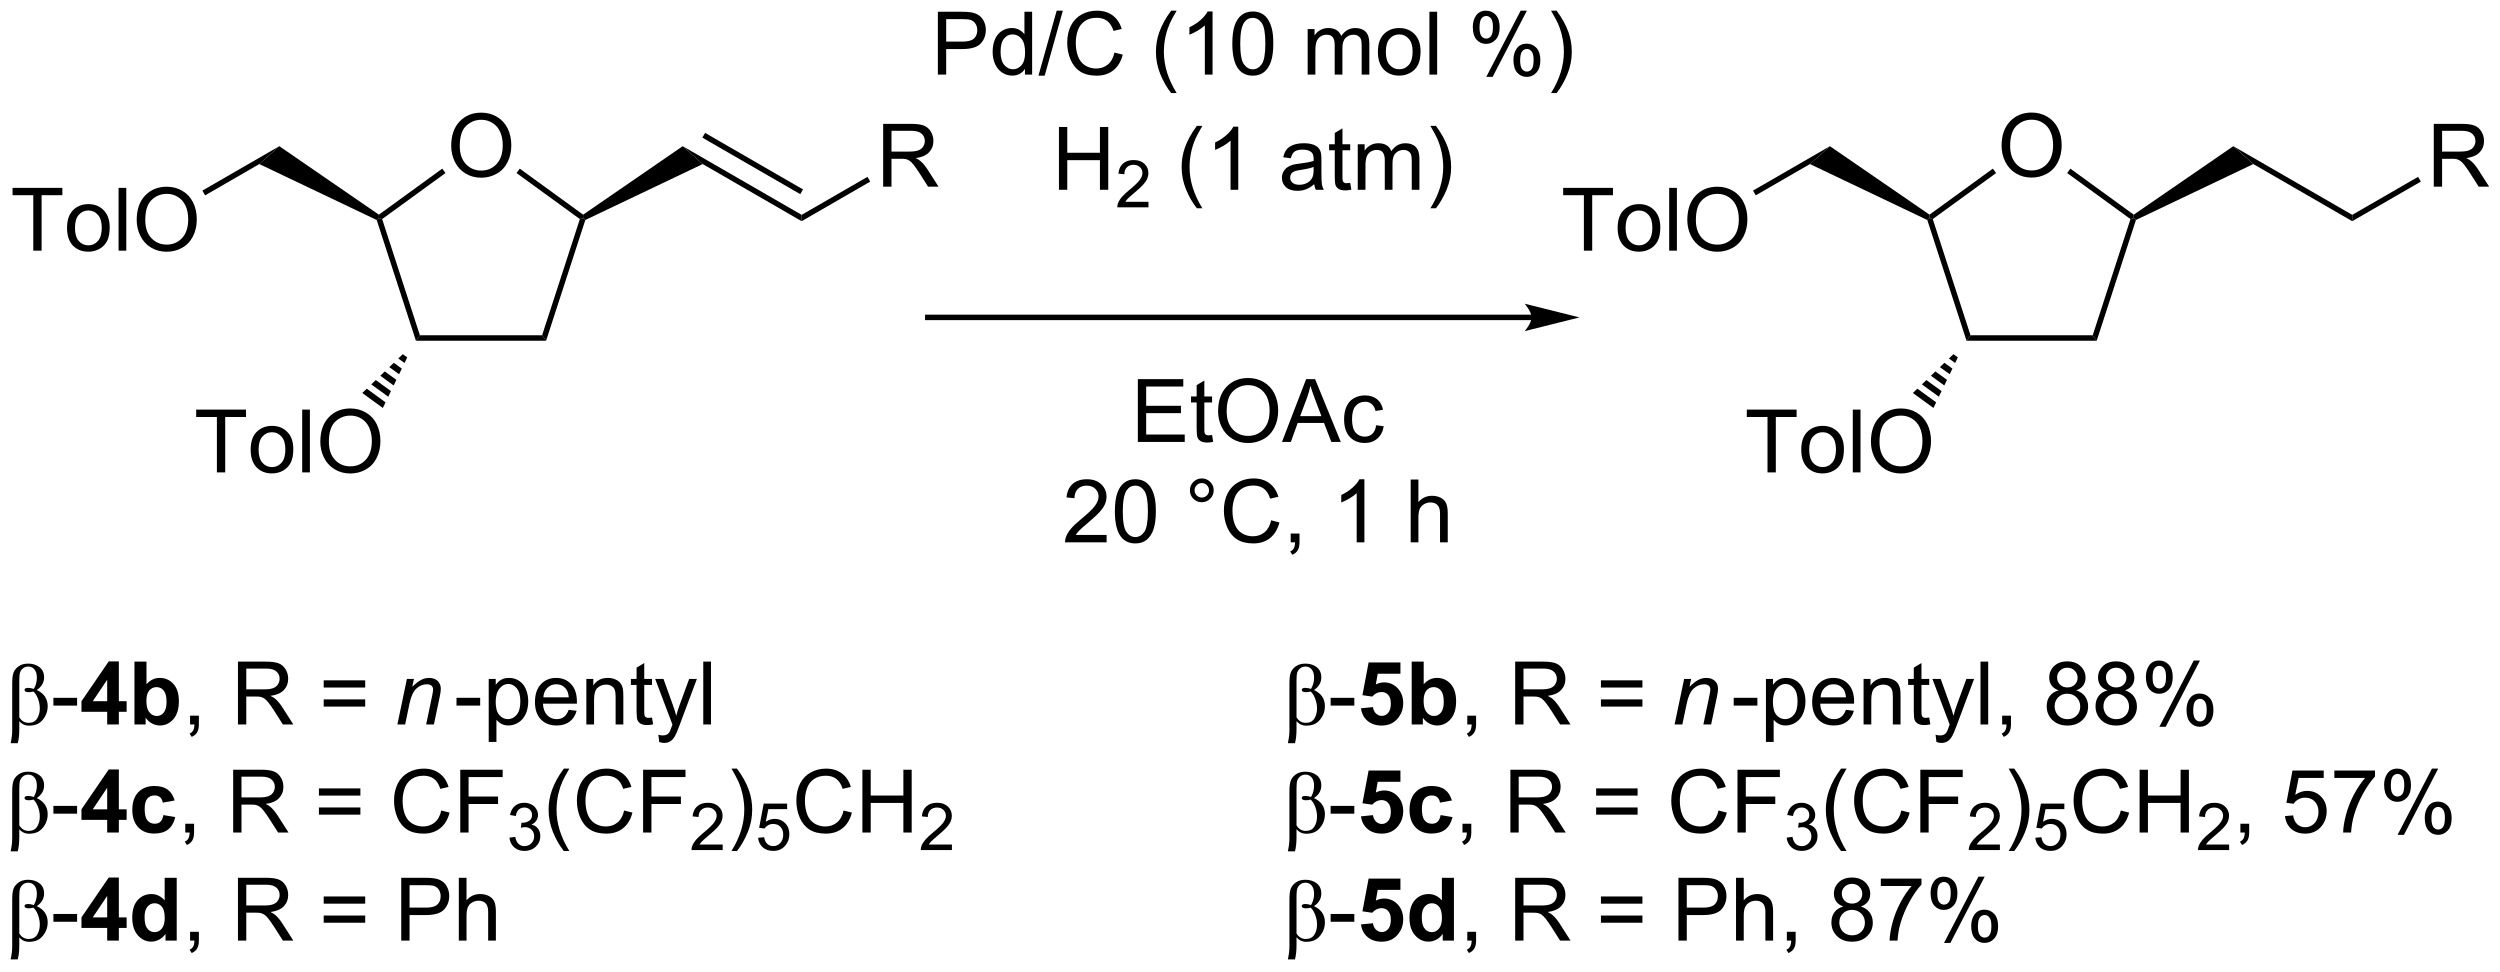 <?xml version="1.0" encoding="UTF-8"?>
<!DOCTYPE svg PUBLIC '-//W3C//DTD SVG 1.0//EN'
          'http://www.w3.org/TR/2001/REC-SVG-20010904/DTD/svg10.dtd'>
<svg stroke-dasharray="none" shape-rendering="auto" xmlns="http://www.w3.org/2000/svg" font-family="'Dialog'" text-rendering="auto" width="625" fill-opacity="1" color-interpolation="auto" color-rendering="auto" preserveAspectRatio="xMidYMid meet" font-size="12px" viewBox="0 0 625 243" fill="black" xmlns:xlink="http://www.w3.org/1999/xlink" stroke="black" image-rendering="auto" stroke-miterlimit="10" stroke-linecap="square" stroke-linejoin="miter" font-style="normal" stroke-width="1" height="243" stroke-dashoffset="0" font-weight="normal" stroke-opacity="1"
><!--Generated by the Batik Graphics2D SVG Generator--><defs id="genericDefs"
  /><g
  ><defs id="defs1"
    ><clipPath clipPathUnits="userSpaceOnUse" id="clipPath1"
      ><path d="M1.088 2.059 L235.44 2.059 L235.44 92.999 L1.088 92.999 L1.088 2.059 Z"
      /></clipPath
      ><clipPath clipPathUnits="userSpaceOnUse" id="clipPath2"
      ><path d="M-0.73 7.896 L-0.73 96.307 L227.107 96.307 L227.107 7.896 Z"
      /></clipPath
    ></defs
    ><g transform="scale(2.667,2.667) translate(-1.088,-2.059) matrix(1.029,0,0,1.029,1.839,-6.062)"
    ><path d="M40.373 21.192 Q40.373 19.765 41.138 18.961 Q41.904 18.154 43.115 18.154 Q43.907 18.154 44.542 18.534 Q45.18 18.911 45.513 19.588 Q45.849 20.265 45.849 21.125 Q45.849 21.997 45.498 22.685 Q45.146 23.372 44.5 23.726 Q43.857 24.081 43.11 24.081 Q42.303 24.081 41.664 23.69 Q41.029 23.297 40.701 22.622 Q40.373 21.945 40.373 21.192 ZM41.154 21.203 Q41.154 22.239 41.709 22.836 Q42.266 23.43 43.107 23.43 Q43.961 23.43 44.513 22.828 Q45.068 22.226 45.068 21.122 Q45.068 20.422 44.831 19.901 Q44.594 19.38 44.138 19.094 Q43.685 18.805 43.118 18.805 Q42.313 18.805 41.732 19.359 Q41.154 19.911 41.154 21.203 Z" stroke="none" clip-path="url(#clipPath2)"
    /></g
    ><g transform="matrix(2.743,0,0,2.743,2.002,-21.657)"
    ><path d="M37.178 38.953 L37.541 38.453 L48.678 38.453 L49.041 38.953 Z" stroke="none" clip-path="url(#clipPath2)"
    /></g
    ><g transform="matrix(2.743,0,0,2.743,2.002,-21.657)"
    ><path d="M49.041 38.953 L48.678 38.453 L52.12 27.862 L52.413 27.766 L52.618 27.945 Z" stroke="none" clip-path="url(#clipPath2)"
    /></g
    ><g transform="matrix(2.743,0,0,2.743,2.002,-21.657)"
    ><path d="M52.418 27.46 L52.413 27.766 L52.12 27.862 L46.348 23.668 L46.642 23.264 Z" stroke="none" clip-path="url(#clipPath2)"
    /></g
    ><g transform="matrix(2.743,0,0,2.743,2.002,-21.657)"
    ><path d="M39.578 23.264 L39.871 23.668 L34.1 27.862 L33.806 27.766 L33.801 27.46 Z" stroke="none" clip-path="url(#clipPath2)"
    /></g
    ><g transform="matrix(2.743,0,0,2.743,2.002,-21.657)"
    ><path d="M33.601 27.945 L33.806 27.766 L34.1 27.862 L37.541 38.453 L37.178 38.953 Z" stroke="none" clip-path="url(#clipPath2)"
    /></g
    ><g transform="matrix(2.743,0,0,2.743,2.002,-21.657)"
    ><path d="M19.038 50.951 L19.038 45.899 L17.15 45.899 L17.15 45.224 L21.689 45.224 L21.689 45.899 L19.796 45.899 L19.796 50.951 L19.038 50.951 ZM22.115 48.875 Q22.115 47.724 22.756 47.169 Q23.292 46.709 24.061 46.709 Q24.917 46.709 25.459 47.268 Q26.003 47.828 26.003 48.818 Q26.003 49.617 25.761 50.078 Q25.521 50.537 25.063 50.792 Q24.605 51.044 24.061 51.044 Q23.191 51.044 22.652 50.487 Q22.115 49.927 22.115 48.875 ZM22.839 48.875 Q22.839 49.672 23.186 50.071 Q23.534 50.466 24.061 50.466 Q24.584 50.466 24.93 50.068 Q25.279 49.669 25.279 48.852 Q25.279 48.084 24.93 47.688 Q24.581 47.289 24.061 47.289 Q23.534 47.289 23.186 47.685 Q22.839 48.078 22.839 48.875 ZM26.812 50.951 L26.812 45.224 L27.515 45.224 L27.515 50.951 L26.812 50.951 ZM28.464 48.162 Q28.464 46.735 29.23 45.93 Q29.995 45.123 31.206 45.123 Q31.998 45.123 32.633 45.503 Q33.271 45.88 33.605 46.557 Q33.941 47.235 33.941 48.094 Q33.941 48.966 33.589 49.654 Q33.237 50.341 32.592 50.696 Q31.948 51.05 31.201 51.05 Q30.394 51.05 29.756 50.659 Q29.12 50.266 28.792 49.591 Q28.464 48.914 28.464 48.162 ZM29.245 48.172 Q29.245 49.209 29.8 49.805 Q30.357 50.399 31.198 50.399 Q32.053 50.399 32.605 49.797 Q33.159 49.196 33.159 48.091 Q33.159 47.391 32.922 46.87 Q32.685 46.349 32.23 46.063 Q31.777 45.774 31.209 45.774 Q30.404 45.774 29.823 46.328 Q29.245 46.88 29.245 48.172 Z" stroke="none" clip-path="url(#clipPath2)"
    /></g
    ><g transform="matrix(2.743,0,0,2.743,2.002,-21.657)"
    ><path d="M36.386 40.468 L36.139 40.98 L35.571 40.568 L35.982 40.174 ZM35.892 41.492 L35.645 42.004 L34.75 41.354 L35.161 40.961 ZM35.398 42.517 L35.151 43.029 L33.929 42.14 L34.339 41.747 ZM34.904 43.541 L34.657 44.053 L33.107 42.927 L33.518 42.533 ZM34.41 44.565 L34.163 45.077 L32.286 43.713 L32.697 43.32 Z" stroke="none" clip-path="url(#clipPath2)"
    /></g
    ><g transform="matrix(2.743,0,0,2.743,2.002,-21.657)"
    ><path d="M72.332 27.477 L72.332 28.055 L63.314 22.848 L61.492 21.219 ZM72.457 25.159 L63.533 20.007 L63.283 20.44 L72.207 25.592 Z" stroke="none" clip-path="url(#clipPath2)"
    /></g
    ><g transform="matrix(2.743,0,0,2.743,2.002,-21.657)"
    ><path d="M61.492 21.219 L63.314 22.848 L52.618 27.945 L52.413 27.766 L52.418 27.46 Z" stroke="none" clip-path="url(#clipPath2)"
    /></g
    ><g transform="matrix(2.743,0,0,2.743,2.002,-21.657)"
    ><path d="M2.303 30.741 L2.303 25.689 L0.415 25.689 L0.415 25.015 L4.954 25.015 L4.954 25.689 L3.061 25.689 L3.061 30.741 L2.303 30.741 ZM5.38 28.666 Q5.38 27.515 6.02 26.96 Q6.557 26.499 7.325 26.499 Q8.182 26.499 8.723 27.059 Q9.268 27.619 9.268 28.608 Q9.268 29.408 9.026 29.869 Q8.786 30.327 8.328 30.582 Q7.869 30.835 7.325 30.835 Q6.455 30.835 5.916 30.278 Q5.38 29.718 5.38 28.666 ZM6.104 28.666 Q6.104 29.462 6.45 29.861 Q6.799 30.257 7.325 30.257 Q7.848 30.257 8.195 29.858 Q8.544 29.46 8.544 28.642 Q8.544 27.874 8.195 27.478 Q7.846 27.08 7.325 27.08 Q6.799 27.08 6.45 27.476 Q6.104 27.869 6.104 28.666 ZM10.076 30.741 L10.076 25.015 L10.78 25.015 L10.78 30.741 L10.076 30.741 ZM11.729 27.952 Q11.729 26.525 12.494 25.72 Q13.26 24.913 14.471 24.913 Q15.263 24.913 15.898 25.293 Q16.536 25.671 16.869 26.348 Q17.205 27.025 17.205 27.884 Q17.205 28.757 16.854 29.444 Q16.502 30.132 15.856 30.486 Q15.213 30.84 14.466 30.84 Q13.658 30.84 13.02 30.449 Q12.385 30.056 12.057 29.382 Q11.729 28.705 11.729 27.952 ZM12.51 27.962 Q12.51 28.999 13.065 29.595 Q13.622 30.189 14.463 30.189 Q15.317 30.189 15.869 29.587 Q16.424 28.986 16.424 27.882 Q16.424 27.181 16.187 26.66 Q15.95 26.14 15.494 25.853 Q15.041 25.564 14.473 25.564 Q13.669 25.564 13.088 26.119 Q12.51 26.671 12.51 27.962 Z" stroke="none" clip-path="url(#clipPath2)"
    /></g
    ><g transform="matrix(2.743,0,0,2.743,2.002,-21.657)"
    ><path d="M33.801 27.46 L33.806 27.766 L33.601 27.945 L22.905 22.848 L24.728 21.219 Z" stroke="none" clip-path="url(#clipPath2)"
    /></g
    ><g transform="matrix(2.743,0,0,2.743,2.002,-21.657)"
    ><path d="M24.728 21.219 L22.905 22.848 L17.965 25.701 L17.715 25.267 Z" stroke="none" clip-path="url(#clipPath2)"
    /></g
    ><g transform="matrix(2.743,0,0,2.743,2.002,-21.657)"
    ><path d="M79.763 24.91 L79.763 19.184 L82.302 19.184 Q83.068 19.184 83.466 19.338 Q83.865 19.491 84.102 19.882 Q84.341 20.273 84.341 20.746 Q84.341 21.356 83.945 21.775 Q83.552 22.192 82.727 22.304 Q83.029 22.45 83.185 22.59 Q83.516 22.895 83.813 23.351 L84.81 24.91 L83.857 24.91 L83.099 23.718 Q82.766 23.202 82.55 22.929 Q82.336 22.655 82.167 22.546 Q81.998 22.436 81.82 22.395 Q81.693 22.366 81.398 22.366 L80.521 22.366 L80.521 24.91 L79.763 24.91 ZM80.521 21.71 L82.148 21.71 Q82.669 21.71 82.961 21.603 Q83.255 21.496 83.406 21.259 Q83.56 21.023 83.56 20.746 Q83.56 20.34 83.263 20.08 Q82.969 19.817 82.333 19.817 L80.521 19.817 L80.521 21.71 Z" stroke="none" clip-path="url(#clipPath2)"
    /></g
    ><g transform="matrix(2.743,0,0,2.743,2.002,-21.657)"
    ><path d="M72.332 28.055 L72.332 27.477 L78.333 24.013 L78.583 24.446 Z" stroke="none" clip-path="url(#clipPath2)"
    /></g
    ><g transform="matrix(2.743,0,0,2.743,2.002,-21.657)"
    ><path d="M0.888 75.634 L0.242 75.634 Q0.383 74.976 0.383 74.439 L0.383 70.184 Q0.383 69.52 0.503 69.197 Q0.622 68.871 0.966 68.624 Q1.312 68.377 1.833 68.377 Q2.45 68.377 2.87 68.702 Q3.289 69.028 3.289 69.629 Q3.289 70.332 2.622 70.783 Q3.617 71.252 3.617 72.254 Q3.617 72.801 3.354 73.233 Q3.091 73.666 2.745 73.851 Q2.398 74.033 1.919 74.033 Q1.372 74.033 1.029 73.621 L1.029 74.351 Q1.029 75.101 0.888 75.634 ZM1.029 73.27 Q1.333 73.775 1.88 73.775 Q2.406 73.775 2.651 73.39 Q2.898 73.004 2.898 72.455 Q2.898 72.033 2.737 71.593 Q2.575 71.153 2.32 70.924 Q2.086 70.981 1.898 70.981 Q1.505 70.981 1.505 70.775 Q1.505 70.588 1.836 70.588 Q2.044 70.588 2.352 70.681 Q2.63 70.213 2.63 69.66 Q2.63 69.168 2.412 68.908 Q2.195 68.645 1.849 68.645 Q1.57 68.645 1.372 68.801 Q1.177 68.957 1.102 69.176 Q1.029 69.392 1.029 69.884 L1.029 73.27 Z" stroke="none" clip-path="url(#clipPath2)"
    /></g
    ><g transform="matrix(2.743,0,0,2.743,2.002,-21.657)"
    ><path d="M4.138 72.205 L4.138 71.496 L6.297 71.496 L6.297 72.205 L4.138 72.205 Z" stroke="none" clip-path="url(#clipPath2)"
    /></g
    ><g transform="matrix(2.743,0,0,2.743,2.002,-21.657)"
    ><path d="M9.039 73.924 L9.039 72.77 L6.695 72.77 L6.695 71.809 L9.18 68.174 L10.102 68.174 L10.102 71.806 L10.812 71.806 L10.812 72.77 L10.102 72.77 L10.102 73.924 L9.039 73.924 ZM9.039 71.806 L9.039 69.848 L7.724 71.806 L9.039 71.806 ZM11.525 73.924 L11.525 68.197 L12.621 68.197 L12.621 70.259 Q13.129 69.681 13.824 69.681 Q14.582 69.681 15.077 70.231 Q15.574 70.778 15.574 71.806 Q15.574 72.869 15.069 73.444 Q14.564 74.017 13.84 74.017 Q13.486 74.017 13.139 73.84 Q12.793 73.66 12.543 73.314 L12.543 73.924 L11.525 73.924 ZM12.613 71.759 Q12.613 72.403 12.816 72.713 Q13.103 73.15 13.574 73.15 Q13.939 73.15 14.194 72.84 Q14.449 72.528 14.449 71.861 Q14.449 71.15 14.191 70.835 Q13.934 70.52 13.533 70.52 Q13.137 70.52 12.874 70.827 Q12.613 71.134 12.613 71.759 Z" stroke="none" clip-path="url(#clipPath2)"
    /></g
    ><g transform="matrix(2.743,0,0,2.743,2.002,-21.657)"
    ><path d="M16.594 73.924 L16.594 73.121 L17.396 73.121 L17.396 73.924 Q17.396 74.366 17.24 74.637 Q17.083 74.908 16.742 75.056 L16.547 74.757 Q16.771 74.658 16.875 74.468 Q16.982 74.28 16.992 73.924 L16.594 73.924 ZM20.958 73.924 L20.958 68.197 L23.497 68.197 Q24.263 68.197 24.661 68.351 Q25.06 68.504 25.297 68.895 Q25.536 69.285 25.536 69.759 Q25.536 70.369 25.141 70.788 Q24.747 71.205 23.922 71.317 Q24.224 71.463 24.38 71.603 Q24.711 71.908 25.008 72.364 L26.005 73.924 L25.052 73.924 L24.294 72.731 Q23.961 72.215 23.745 71.942 Q23.531 71.668 23.362 71.559 Q23.193 71.45 23.016 71.408 Q22.888 71.379 22.594 71.379 L21.716 71.379 L21.716 73.924 L20.958 73.924 ZM21.716 70.723 L23.344 70.723 Q23.865 70.723 24.156 70.616 Q24.451 70.509 24.602 70.272 Q24.755 70.035 24.755 69.759 Q24.755 69.353 24.458 69.093 Q24.164 68.83 23.529 68.83 L21.716 68.83 L21.716 70.723 ZM32.555 70.556 L28.773 70.556 L28.773 69.9 L32.555 69.9 L32.555 70.556 ZM32.555 72.293 L28.773 72.293 L28.773 71.637 L32.555 71.637 L32.555 72.293 Z" stroke="none" clip-path="url(#clipPath2)"
    /></g
    ><g transform="matrix(2.743,0,0,2.743,2.002,-21.657)"
    ><path d="M35.488 73.924 L36.355 69.775 L36.996 69.775 L36.845 70.496 Q37.262 70.072 37.624 69.877 Q37.988 69.681 38.368 69.681 Q38.871 69.681 39.158 69.955 Q39.447 70.228 39.447 70.684 Q39.447 70.916 39.345 71.41 L38.816 73.924 L38.111 73.924 L38.66 71.293 Q38.743 70.91 38.743 70.728 Q38.743 70.52 38.6 70.392 Q38.457 70.262 38.189 70.262 Q37.645 70.262 37.22 70.653 Q36.798 71.043 36.598 71.994 L36.197 73.924 L35.488 73.924 Z" stroke="none" clip-path="url(#clipPath2)"
    /></g
    ><g transform="matrix(2.743,0,0,2.743,2.002,-21.657)"
    ><path d="M40.875 72.205 L40.875 71.496 L43.034 71.496 L43.034 72.205 L40.875 72.205 ZM43.812 75.515 L43.812 69.775 L44.453 69.775 L44.453 70.314 Q44.68 69.996 44.964 69.84 Q45.25 69.681 45.656 69.681 Q46.188 69.681 46.594 69.955 Q47 70.228 47.206 70.726 Q47.414 71.223 47.414 71.817 Q47.414 72.455 47.185 72.965 Q46.956 73.473 46.521 73.746 Q46.086 74.017 45.604 74.017 Q45.253 74.017 44.974 73.869 Q44.695 73.72 44.516 73.494 L44.516 75.515 L43.812 75.515 ZM44.448 71.871 Q44.448 72.674 44.771 73.056 Q45.096 73.439 45.557 73.439 Q46.026 73.439 46.359 73.043 Q46.695 72.645 46.695 71.814 Q46.695 71.02 46.367 70.627 Q46.042 70.231 45.589 70.231 Q45.141 70.231 44.794 70.653 Q44.448 71.072 44.448 71.871 ZM51.1 72.588 L51.827 72.676 Q51.655 73.314 51.189 73.666 Q50.725 74.017 50.004 74.017 Q49.093 74.017 48.559 73.457 Q48.027 72.895 48.027 71.884 Q48.027 70.838 48.566 70.259 Q49.105 69.681 49.965 69.681 Q50.796 69.681 51.322 70.249 Q51.85 70.814 51.85 71.84 Q51.85 71.903 51.848 72.028 L48.754 72.028 Q48.793 72.713 49.139 73.077 Q49.488 73.439 50.007 73.439 Q50.395 73.439 50.668 73.236 Q50.941 73.033 51.1 72.588 ZM48.793 71.45 L51.108 71.45 Q51.061 70.926 50.843 70.666 Q50.507 70.259 49.973 70.259 Q49.488 70.259 49.158 70.585 Q48.827 70.908 48.793 71.45 ZM52.711 73.924 L52.711 69.775 L53.344 69.775 L53.344 70.364 Q53.8 69.681 54.664 69.681 Q55.039 69.681 55.352 69.817 Q55.667 69.95 55.823 70.168 Q55.979 70.387 56.042 70.689 Q56.081 70.884 56.081 71.371 L56.081 73.924 L55.378 73.924 L55.378 71.4 Q55.378 70.97 55.294 70.757 Q55.214 70.543 55.005 70.418 Q54.797 70.291 54.516 70.291 Q54.065 70.291 53.74 70.577 Q53.414 70.861 53.414 71.658 L53.414 73.924 L52.711 73.924 ZM58.694 73.293 L58.796 73.916 Q58.499 73.978 58.264 73.978 Q57.882 73.978 57.671 73.858 Q57.46 73.736 57.374 73.538 Q57.288 73.34 57.288 72.707 L57.288 70.322 L56.772 70.322 L56.772 69.775 L57.288 69.775 L57.288 68.746 L57.988 68.325 L57.988 69.775 L58.694 69.775 L58.694 70.322 L57.988 70.322 L57.988 72.746 Q57.988 73.049 58.025 73.134 Q58.061 73.22 58.145 73.272 Q58.23 73.322 58.387 73.322 Q58.504 73.322 58.694 73.293 ZM59.352 75.522 L59.273 74.861 Q59.503 74.924 59.675 74.924 Q59.909 74.924 60.05 74.845 Q60.19 74.767 60.281 74.627 Q60.346 74.522 60.495 74.103 Q60.516 74.046 60.557 73.931 L58.984 69.775 L59.742 69.775 L60.604 72.176 Q60.773 72.634 60.906 73.137 Q61.026 72.653 61.195 72.192 L62.081 69.775 L62.784 69.775 L61.206 73.994 Q60.953 74.679 60.812 74.936 Q60.625 75.283 60.383 75.444 Q60.141 75.608 59.805 75.608 Q59.602 75.608 59.352 75.522 ZM63.367 73.924 L63.367 68.197 L64.07 68.197 L64.07 73.924 L63.367 73.924 Z" stroke="none" clip-path="url(#clipPath2)"
    /></g
    ><g transform="matrix(2.743,0,0,2.743,2.002,-21.657)"
    ><path d="M0.888 85.484 L0.242 85.484 Q0.383 84.826 0.383 84.289 L0.383 80.034 Q0.383 79.37 0.503 79.047 Q0.622 78.721 0.966 78.474 Q1.312 78.227 1.833 78.227 Q2.45 78.227 2.87 78.552 Q3.289 78.878 3.289 79.479 Q3.289 80.182 2.622 80.633 Q3.617 81.102 3.617 82.104 Q3.617 82.651 3.354 83.083 Q3.091 83.516 2.745 83.701 Q2.398 83.883 1.919 83.883 Q1.372 83.883 1.029 83.471 L1.029 84.201 Q1.029 84.951 0.888 85.484 ZM1.029 83.12 Q1.333 83.625 1.88 83.625 Q2.406 83.625 2.651 83.24 Q2.898 82.854 2.898 82.305 Q2.898 81.883 2.737 81.443 Q2.575 81.003 2.32 80.773 Q2.086 80.831 1.898 80.831 Q1.505 80.831 1.505 80.625 Q1.505 80.438 1.836 80.438 Q2.044 80.438 2.352 80.531 Q2.63 80.063 2.63 79.51 Q2.63 79.018 2.412 78.758 Q2.195 78.495 1.849 78.495 Q1.57 78.495 1.372 78.651 Q1.177 78.807 1.102 79.026 Q1.029 79.242 1.029 79.734 L1.029 83.12 Z" stroke="none" clip-path="url(#clipPath2)"
    /></g
    ><g transform="matrix(2.743,0,0,2.743,2.002,-21.657)"
    ><path d="M4.138 82.055 L4.138 81.346 L6.297 81.346 L6.297 82.055 L4.138 82.055 Z" stroke="none" clip-path="url(#clipPath2)"
    /></g
    ><g transform="matrix(2.743,0,0,2.743,2.002,-21.657)"
    ><path d="M9.039 83.773 L9.039 82.62 L6.695 82.62 L6.695 81.659 L9.18 78.023 L10.102 78.023 L10.102 81.656 L10.812 81.656 L10.812 82.62 L10.102 82.62 L10.102 83.773 L9.039 83.773 ZM9.039 81.656 L9.039 79.698 L7.724 81.656 L9.039 81.656 ZM15.189 80.852 L14.105 81.047 Q14.051 80.721 13.858 80.557 Q13.665 80.393 13.355 80.393 Q12.947 80.393 12.702 80.677 Q12.457 80.961 12.457 81.625 Q12.457 82.362 12.704 82.667 Q12.954 82.971 13.371 82.971 Q13.684 82.971 13.882 82.794 Q14.082 82.617 14.165 82.182 L15.243 82.367 Q15.074 83.109 14.598 83.49 Q14.121 83.867 13.322 83.867 Q12.41 83.867 11.868 83.294 Q11.329 82.719 11.329 81.703 Q11.329 80.674 11.871 80.104 Q12.415 79.531 13.34 79.531 Q14.098 79.531 14.546 79.857 Q14.993 80.182 15.189 80.852 Z" stroke="none" clip-path="url(#clipPath2)"
    /></g
    ><g transform="matrix(2.743,0,0,2.743,2.002,-21.657)"
    ><path d="M16.156 83.773 L16.156 82.971 L16.958 82.971 L16.958 83.773 Q16.958 84.216 16.802 84.487 Q16.646 84.758 16.305 84.906 L16.109 84.607 Q16.333 84.508 16.438 84.318 Q16.544 84.13 16.555 83.773 L16.156 83.773 ZM20.521 83.773 L20.521 78.047 L23.06 78.047 Q23.826 78.047 24.224 78.201 Q24.622 78.354 24.859 78.745 Q25.099 79.135 25.099 79.609 Q25.099 80.219 24.703 80.638 Q24.31 81.055 23.484 81.167 Q23.786 81.313 23.943 81.453 Q24.273 81.758 24.57 82.214 L25.568 83.773 L24.615 83.773 L23.857 82.581 Q23.523 82.065 23.307 81.792 Q23.094 81.518 22.924 81.409 Q22.755 81.299 22.578 81.258 Q22.451 81.229 22.156 81.229 L21.279 81.229 L21.279 83.773 L20.521 83.773 ZM21.279 80.573 L22.906 80.573 Q23.427 80.573 23.719 80.466 Q24.013 80.359 24.164 80.123 Q24.318 79.885 24.318 79.609 Q24.318 79.203 24.021 78.943 Q23.727 78.68 23.091 78.68 L21.279 78.68 L21.279 80.573 ZM32.117 80.406 L28.336 80.406 L28.336 79.75 L32.117 79.75 L32.117 80.406 ZM32.117 82.143 L28.336 82.143 L28.336 81.487 L32.117 81.487 L32.117 82.143 ZM39.488 81.766 L40.246 81.956 Q40.009 82.891 39.389 83.383 Q38.77 83.873 37.876 83.873 Q36.949 83.873 36.368 83.495 Q35.79 83.117 35.486 82.404 Q35.184 81.688 35.184 80.867 Q35.184 79.971 35.525 79.307 Q35.868 78.641 36.499 78.294 Q37.129 77.948 37.887 77.948 Q38.746 77.948 39.332 78.385 Q39.918 78.823 40.15 79.617 L39.402 79.792 Q39.204 79.167 38.824 78.883 Q38.447 78.596 37.871 78.596 Q37.212 78.596 36.767 78.914 Q36.324 79.229 36.145 79.763 Q35.965 80.297 35.965 80.862 Q35.965 81.594 36.178 82.138 Q36.392 82.682 36.84 82.953 Q37.29 83.221 37.814 83.221 Q38.449 83.221 38.889 82.854 Q39.332 82.487 39.488 81.766 ZM41.219 83.773 L41.219 78.047 L45.083 78.047 L45.083 78.721 L41.977 78.721 L41.977 80.495 L44.664 80.495 L44.664 81.172 L41.977 81.172 L41.977 83.773 L41.219 83.773 Z" stroke="none" clip-path="url(#clipPath2)"
    /></g
    ><g transform="matrix(2.743,0,0,2.743,2.002,-21.657)"
    ><path d="M45.701 84.239 L46.228 84.168 Q46.32 84.618 46.537 84.815 Q46.756 85.012 47.07 85.012 Q47.441 85.012 47.697 84.754 Q47.955 84.496 47.955 84.116 Q47.955 83.752 47.717 83.518 Q47.48 83.282 47.113 83.282 Q46.965 83.282 46.742 83.34 L46.801 82.877 Q46.853 82.883 46.885 82.883 Q47.223 82.883 47.492 82.707 Q47.762 82.532 47.762 82.165 Q47.762 81.876 47.564 81.686 Q47.369 81.495 47.059 81.495 Q46.75 81.495 46.545 81.688 Q46.34 81.881 46.281 82.268 L45.754 82.174 Q45.852 81.643 46.193 81.352 Q46.537 81.061 47.047 81.061 Q47.398 81.061 47.693 81.211 Q47.99 81.362 48.147 81.624 Q48.303 81.883 48.303 82.176 Q48.303 82.456 48.152 82.684 Q48.004 82.913 47.711 83.047 Q48.092 83.135 48.303 83.413 Q48.514 83.688 48.514 84.104 Q48.514 84.666 48.103 85.059 Q47.693 85.45 47.066 85.45 Q46.502 85.45 46.127 85.114 Q45.754 84.776 45.701 84.239 Z" stroke="none" clip-path="url(#clipPath2)"
    /></g
    ><g transform="matrix(2.743,0,0,2.743,2.002,-21.657)"
    ><path d="M50.658 85.458 Q50.075 84.724 49.672 83.74 Q49.27 82.753 49.27 81.698 Q49.27 80.768 49.573 79.917 Q49.924 78.93 50.658 77.948 L51.161 77.948 Q50.69 78.76 50.536 79.109 Q50.299 79.648 50.161 80.234 Q49.994 80.964 49.994 81.703 Q49.994 83.581 51.161 85.458 L50.658 85.458 ZM56.153 81.766 L56.911 81.956 Q56.674 82.891 56.054 83.383 Q55.434 83.873 54.541 83.873 Q53.614 83.873 53.033 83.495 Q52.455 83.117 52.151 82.404 Q51.849 81.688 51.849 80.867 Q51.849 79.971 52.19 79.307 Q52.533 78.641 53.164 78.294 Q53.794 77.948 54.552 77.948 Q55.411 77.948 55.997 78.385 Q56.583 78.823 56.815 79.617 L56.067 79.792 Q55.869 79.167 55.489 78.883 Q55.112 78.596 54.536 78.596 Q53.877 78.596 53.432 78.914 Q52.989 79.229 52.809 79.763 Q52.63 80.297 52.63 80.862 Q52.63 81.594 52.843 82.138 Q53.057 82.682 53.505 82.953 Q53.955 83.221 54.479 83.221 Q55.114 83.221 55.554 82.854 Q55.997 82.487 56.153 81.766 ZM57.884 83.773 L57.884 78.047 L61.748 78.047 L61.748 78.721 L58.642 78.721 L58.642 80.495 L61.329 80.495 L61.329 81.172 L58.642 81.172 L58.642 83.773 L57.884 83.773 Z" stroke="none" clip-path="url(#clipPath2)"
    /></g
    ><g transform="matrix(2.743,0,0,2.743,2.002,-21.657)"
    ><path d="M65.136 84.866 L65.136 85.374 L62.296 85.374 Q62.29 85.182 62.358 85.006 Q62.466 84.717 62.704 84.436 Q62.944 84.155 63.395 83.786 Q64.095 83.211 64.341 82.876 Q64.587 82.54 64.587 82.241 Q64.587 81.928 64.362 81.713 Q64.14 81.496 63.778 81.496 Q63.398 81.496 63.169 81.725 Q62.941 81.954 62.938 82.358 L62.395 82.303 Q62.452 81.696 62.816 81.379 Q63.179 81.061 63.79 81.061 Q64.409 81.061 64.769 81.405 Q65.13 81.746 65.13 82.252 Q65.13 82.51 65.025 82.76 Q64.919 83.008 64.673 83.284 Q64.429 83.559 63.86 84.04 Q63.386 84.438 63.251 84.581 Q63.116 84.723 63.028 84.866 L65.136 84.866 Z" stroke="none" clip-path="url(#clipPath2)"
    /></g
    ><g transform="matrix(2.743,0,0,2.743,2.002,-21.657)"
    ><path d="M66.441 85.458 L65.936 85.458 Q67.105 83.581 67.105 81.703 Q67.105 80.969 66.936 80.245 Q66.803 79.659 66.566 79.12 Q66.412 78.768 65.936 77.948 L66.441 77.948 Q67.175 78.93 67.527 79.917 Q67.826 80.768 67.826 81.698 Q67.826 82.753 67.423 83.74 Q67.019 84.724 66.441 85.458 Z" stroke="none" clip-path="url(#clipPath2)"
    /></g
    ><g transform="matrix(2.743,0,0,2.743,2.002,-21.657)"
    ><path d="M68.365 84.249 L68.918 84.202 Q68.98 84.606 69.203 84.809 Q69.428 85.012 69.744 85.012 Q70.125 85.012 70.389 84.725 Q70.652 84.438 70.652 83.963 Q70.652 83.512 70.398 83.252 Q70.146 82.991 69.736 82.991 Q69.48 82.991 69.275 83.108 Q69.07 83.223 68.953 83.407 L68.459 83.342 L68.875 81.137 L71.01 81.137 L71.01 81.641 L69.297 81.641 L69.064 82.795 Q69.451 82.526 69.877 82.526 Q70.439 82.526 70.826 82.916 Q71.213 83.305 71.213 83.916 Q71.213 84.501 70.873 84.924 Q70.459 85.448 69.744 85.448 Q69.158 85.448 68.787 85.12 Q68.418 84.79 68.365 84.249 Z" stroke="none" clip-path="url(#clipPath2)"
    /></g
    ><g transform="matrix(2.743,0,0,2.743,2.002,-21.657)"
    ><path d="M76.155 81.766 L76.913 81.956 Q76.676 82.891 76.056 83.383 Q75.437 83.873 74.543 83.873 Q73.616 83.873 73.035 83.495 Q72.457 83.117 72.153 82.404 Q71.851 81.688 71.851 80.867 Q71.851 79.971 72.192 79.307 Q72.535 78.641 73.166 78.294 Q73.796 77.948 74.554 77.948 Q75.413 77.948 75.999 78.385 Q76.585 78.823 76.817 79.617 L76.069 79.792 Q75.871 79.167 75.491 78.883 Q75.114 78.596 74.538 78.596 Q73.879 78.596 73.434 78.914 Q72.991 79.229 72.812 79.763 Q72.632 80.297 72.632 80.862 Q72.632 81.594 72.845 82.138 Q73.059 82.682 73.507 82.953 Q73.957 83.221 74.481 83.221 Q75.116 83.221 75.556 82.854 Q75.999 82.487 76.155 81.766 ZM77.87 83.773 L77.87 78.047 L78.628 78.047 L78.628 80.398 L81.605 80.398 L81.605 78.047 L82.362 78.047 L82.362 83.773 L81.605 83.773 L81.605 81.073 L78.628 81.073 L78.628 83.773 L77.87 83.773 Z" stroke="none" clip-path="url(#clipPath2)"
    /></g
    ><g transform="matrix(2.743,0,0,2.743,2.002,-21.657)"
    ><path d="M86.028 84.866 L86.028 85.374 L83.189 85.374 Q83.183 85.182 83.251 85.006 Q83.359 84.717 83.597 84.436 Q83.837 84.155 84.288 83.786 Q84.987 83.211 85.234 82.876 Q85.48 82.54 85.48 82.241 Q85.48 81.928 85.255 81.713 Q85.032 81.496 84.671 81.496 Q84.29 81.496 84.062 81.725 Q83.833 81.954 83.831 82.358 L83.288 82.303 Q83.345 81.696 83.708 81.379 Q84.071 81.061 84.683 81.061 Q85.302 81.061 85.661 81.405 Q86.022 81.746 86.022 82.252 Q86.022 82.51 85.917 82.76 Q85.812 83.008 85.566 83.284 Q85.321 83.559 84.753 84.04 Q84.278 84.438 84.144 84.581 Q84.009 84.723 83.921 84.866 L86.028 84.866 Z" stroke="none" clip-path="url(#clipPath2)"
    /></g
    ><g transform="matrix(2.743,0,0,2.743,2.002,-21.657)"
    ><path d="M0.888 95.334 L0.242 95.334 Q0.383 94.676 0.383 94.139 L0.383 89.884 Q0.383 89.22 0.503 88.897 Q0.622 88.571 0.966 88.324 Q1.312 88.077 1.833 88.077 Q2.45 88.077 2.87 88.402 Q3.289 88.728 3.289 89.329 Q3.289 90.032 2.622 90.483 Q3.617 90.952 3.617 91.954 Q3.617 92.501 3.354 92.933 Q3.091 93.366 2.745 93.551 Q2.398 93.733 1.919 93.733 Q1.372 93.733 1.029 93.321 L1.029 94.051 Q1.029 94.801 0.888 95.334 ZM1.029 92.97 Q1.333 93.475 1.88 93.475 Q2.406 93.475 2.651 93.09 Q2.898 92.704 2.898 92.155 Q2.898 91.733 2.737 91.293 Q2.575 90.853 2.32 90.624 Q2.086 90.681 1.898 90.681 Q1.505 90.681 1.505 90.475 Q1.505 90.288 1.836 90.288 Q2.044 90.288 2.352 90.381 Q2.63 89.913 2.63 89.361 Q2.63 88.868 2.412 88.608 Q2.195 88.345 1.849 88.345 Q1.57 88.345 1.372 88.501 Q1.177 88.657 1.102 88.876 Q1.029 89.092 1.029 89.584 L1.029 92.97 Z" stroke="none" clip-path="url(#clipPath2)"
    /></g
    ><g transform="matrix(2.743,0,0,2.743,2.002,-21.657)"
    ><path d="M4.138 91.905 L4.138 91.196 L6.297 91.196 L6.297 91.905 L4.138 91.905 Z" stroke="none" clip-path="url(#clipPath2)"
    /></g
    ><g transform="matrix(2.743,0,0,2.743,2.002,-21.657)"
    ><path d="M9.039 93.624 L9.039 92.47 L6.695 92.47 L6.695 91.509 L9.18 87.874 L10.102 87.874 L10.102 91.506 L10.812 91.506 L10.812 92.47 L10.102 92.47 L10.102 93.624 L9.039 93.624 ZM9.039 91.506 L9.039 89.548 L7.724 91.506 L9.039 91.506 ZM15.376 93.624 L14.355 93.624 L14.355 93.014 Q14.103 93.368 13.757 93.543 Q13.41 93.717 13.059 93.717 Q12.345 93.717 11.835 93.142 Q11.324 92.564 11.324 91.532 Q11.324 90.478 11.819 89.931 Q12.316 89.381 13.074 89.381 Q13.77 89.381 14.277 89.959 L14.277 87.897 L15.376 87.897 L15.376 93.624 ZM12.447 91.459 Q12.447 92.124 12.629 92.42 Q12.895 92.85 13.371 92.85 Q13.751 92.85 14.017 92.527 Q14.283 92.204 14.283 91.564 Q14.283 90.85 14.025 90.535 Q13.767 90.22 13.363 90.22 Q12.973 90.22 12.71 90.532 Q12.447 90.842 12.447 91.459 Z" stroke="none" clip-path="url(#clipPath2)"
    /></g
    ><g transform="matrix(2.743,0,0,2.743,2.002,-21.657)"
    ><path d="M16.594 93.624 L16.594 92.821 L17.396 92.821 L17.396 93.624 Q17.396 94.066 17.24 94.337 Q17.083 94.608 16.742 94.756 L16.547 94.457 Q16.771 94.358 16.875 94.168 Q16.982 93.98 16.992 93.624 L16.594 93.624 ZM20.958 93.624 L20.958 87.897 L23.497 87.897 Q24.263 87.897 24.661 88.051 Q25.06 88.204 25.297 88.595 Q25.536 88.986 25.536 89.459 Q25.536 90.069 25.141 90.488 Q24.747 90.905 23.922 91.017 Q24.224 91.163 24.38 91.303 Q24.711 91.608 25.008 92.064 L26.005 93.624 L25.052 93.624 L24.294 92.431 Q23.961 91.915 23.745 91.642 Q23.531 91.368 23.362 91.259 Q23.193 91.15 23.016 91.108 Q22.888 91.079 22.594 91.079 L21.716 91.079 L21.716 93.624 L20.958 93.624 ZM21.716 90.423 L23.344 90.423 Q23.865 90.423 24.156 90.316 Q24.451 90.209 24.602 89.972 Q24.755 89.736 24.755 89.459 Q24.755 89.053 24.458 88.793 Q24.164 88.53 23.529 88.53 L21.716 88.53 L21.716 90.423 ZM32.555 90.256 L28.773 90.256 L28.773 89.6 L32.555 89.6 L32.555 90.256 ZM32.555 91.993 L28.773 91.993 L28.773 91.337 L32.555 91.337 L32.555 91.993 ZM35.84 93.624 L35.84 87.897 L38.001 87.897 Q38.572 87.897 38.871 87.952 Q39.293 88.022 39.577 88.22 Q39.863 88.415 40.038 88.772 Q40.212 89.126 40.212 89.553 Q40.212 90.282 39.746 90.79 Q39.282 91.295 38.066 91.295 L36.598 91.295 L36.598 93.624 L35.84 93.624 ZM36.598 90.618 L38.079 90.618 Q38.814 90.618 39.121 90.345 Q39.431 90.071 39.431 89.577 Q39.431 89.217 39.249 88.962 Q39.066 88.704 38.77 88.624 Q38.579 88.571 38.064 88.571 L36.598 88.571 L36.598 90.618 ZM41.087 93.624 L41.087 87.897 L41.79 87.897 L41.79 89.952 Q42.282 89.381 43.032 89.381 Q43.493 89.381 43.832 89.564 Q44.173 89.743 44.319 90.064 Q44.465 90.384 44.465 90.993 L44.465 93.624 L43.762 93.624 L43.762 90.993 Q43.762 90.467 43.532 90.228 Q43.306 89.986 42.887 89.986 Q42.574 89.986 42.298 90.15 Q42.025 90.311 41.907 90.59 Q41.79 90.866 41.79 91.353 L41.79 93.624 L41.087 93.624 Z" stroke="none" clip-path="url(#clipPath2)"
    /></g
    ><g transform="matrix(2.743,0,0,2.743,2.002,-21.657)"
    ><path d="M84.748 14.693 L84.748 8.967 L86.909 8.967 Q87.48 8.967 87.779 9.021 Q88.201 9.092 88.485 9.29 Q88.771 9.485 88.946 9.842 Q89.12 10.196 89.12 10.623 Q89.12 11.352 88.654 11.86 Q88.191 12.365 86.974 12.365 L85.506 12.365 L85.506 14.693 L84.748 14.693 ZM85.506 11.688 L86.987 11.688 Q87.722 11.688 88.029 11.415 Q88.339 11.141 88.339 10.646 Q88.339 10.287 88.157 10.032 Q87.974 9.774 87.678 9.693 Q87.487 9.641 86.972 9.641 L85.506 9.641 L85.506 11.688 ZM92.685 14.693 L92.685 14.17 Q92.292 14.787 91.526 14.787 Q91.029 14.787 90.612 14.514 Q90.198 14.24 89.969 13.751 Q89.74 13.258 89.74 12.623 Q89.74 12.001 89.946 11.495 Q90.154 10.99 90.568 10.722 Q90.982 10.451 91.495 10.451 Q91.87 10.451 92.162 10.61 Q92.456 10.766 92.638 11.021 L92.638 8.967 L93.339 8.967 L93.339 14.693 L92.685 14.693 ZM90.464 12.623 Q90.464 13.42 90.8 13.816 Q91.136 14.209 91.592 14.209 Q92.053 14.209 92.376 13.831 Q92.698 13.454 92.698 12.68 Q92.698 11.829 92.37 11.43 Q92.042 11.032 91.56 11.032 Q91.092 11.032 90.776 11.415 Q90.464 11.797 90.464 12.623 ZM93.916 14.792 L95.577 8.868 L96.14 8.868 L94.484 14.792 L93.916 14.792 ZM100.842 12.685 L101.599 12.876 Q101.362 13.81 100.743 14.303 Q100.123 14.792 99.23 14.792 Q98.303 14.792 97.722 14.415 Q97.144 14.037 96.839 13.323 Q96.537 12.607 96.537 11.787 Q96.537 10.891 96.878 10.227 Q97.222 9.56 97.852 9.214 Q98.482 8.868 99.24 8.868 Q100.099 8.868 100.685 9.305 Q101.271 9.743 101.503 10.537 L100.756 10.711 Q100.558 10.086 100.178 9.803 Q99.8 9.516 99.224 9.516 Q98.566 9.516 98.12 9.834 Q97.678 10.149 97.498 10.683 Q97.318 11.217 97.318 11.782 Q97.318 12.514 97.532 13.058 Q97.745 13.602 98.193 13.873 Q98.644 14.141 99.167 14.141 Q99.803 14.141 100.243 13.774 Q100.685 13.407 100.842 12.685 ZM106.011 16.378 Q105.428 15.644 105.024 14.659 Q104.623 13.672 104.623 12.618 Q104.623 11.688 104.925 10.836 Q105.276 9.85 106.011 8.868 L106.513 8.868 Q106.042 9.68 105.888 10.029 Q105.651 10.568 105.513 11.154 Q105.347 11.883 105.347 12.623 Q105.347 14.501 106.513 16.378 L106.011 16.378 ZM109.784 14.693 L109.081 14.693 L109.081 10.211 Q108.826 10.454 108.415 10.696 Q108.003 10.938 107.675 11.06 L107.675 10.381 Q108.263 10.102 108.704 9.709 Q109.146 9.313 109.331 8.943 L109.784 8.943 L109.784 14.693 ZM111.585 11.868 Q111.585 10.852 111.793 10.235 Q112.002 9.615 112.413 9.279 Q112.827 8.943 113.452 8.943 Q113.913 8.943 114.26 9.128 Q114.609 9.313 114.835 9.665 Q115.062 10.014 115.189 10.516 Q115.32 11.016 115.32 11.868 Q115.32 12.876 115.111 13.495 Q114.905 14.115 114.491 14.454 Q114.08 14.792 113.452 14.792 Q112.624 14.792 112.15 14.196 Q111.585 13.482 111.585 11.868 ZM112.306 11.868 Q112.306 13.279 112.637 13.745 Q112.968 14.211 113.452 14.211 Q113.937 14.211 114.265 13.743 Q114.596 13.274 114.596 11.868 Q114.596 10.454 114.265 9.99 Q113.937 9.524 113.445 9.524 Q112.96 9.524 112.671 9.935 Q112.306 10.459 112.306 11.868 ZM118.452 14.693 L118.452 10.545 L119.08 10.545 L119.08 11.126 Q119.275 10.821 119.598 10.636 Q119.924 10.451 120.338 10.451 Q120.799 10.451 121.093 10.644 Q121.39 10.834 121.51 11.178 Q122.002 10.451 122.791 10.451 Q123.408 10.451 123.739 10.792 Q124.072 11.133 124.072 11.844 L124.072 14.693 L123.374 14.693 L123.374 12.079 Q123.374 11.657 123.304 11.472 Q123.236 11.287 123.056 11.175 Q122.877 11.06 122.635 11.06 Q122.197 11.06 121.908 11.352 Q121.619 11.641 121.619 12.282 L121.619 14.693 L120.916 14.693 L120.916 11.998 Q120.916 11.529 120.744 11.295 Q120.572 11.06 120.181 11.06 Q119.885 11.06 119.632 11.217 Q119.382 11.373 119.267 11.675 Q119.155 11.975 119.155 12.54 L119.155 14.693 L118.452 14.693 ZM124.853 12.618 Q124.853 11.467 125.494 10.912 Q126.03 10.451 126.799 10.451 Q127.655 10.451 128.197 11.011 Q128.741 11.571 128.741 12.56 Q128.741 13.36 128.499 13.821 Q128.26 14.279 127.801 14.534 Q127.343 14.787 126.799 14.787 Q125.929 14.787 125.39 14.23 Q124.853 13.67 124.853 12.618 ZM125.577 12.618 Q125.577 13.415 125.924 13.813 Q126.273 14.209 126.799 14.209 Q127.322 14.209 127.668 13.81 Q128.017 13.412 128.017 12.594 Q128.017 11.826 127.668 11.43 Q127.32 11.032 126.799 11.032 Q126.273 11.032 125.924 11.428 Q125.577 11.821 125.577 12.618 ZM129.55 14.693 L129.55 8.967 L130.253 8.967 L130.253 14.693 L129.55 14.693 ZM133.503 10.342 Q133.503 9.727 133.81 9.297 Q134.12 8.868 134.706 8.868 Q135.245 8.868 135.597 9.253 Q135.951 9.639 135.951 10.383 Q135.951 11.11 135.594 11.503 Q135.238 11.896 134.714 11.896 Q134.193 11.896 133.847 11.511 Q133.503 11.123 133.503 10.342 ZM134.725 9.352 Q134.464 9.352 134.29 9.579 Q134.115 9.805 134.115 10.412 Q134.115 10.961 134.29 11.188 Q134.467 11.412 134.725 11.412 Q134.99 11.412 135.165 11.185 Q135.339 10.959 135.339 10.357 Q135.339 9.803 135.162 9.579 Q134.988 9.352 134.725 9.352 ZM134.73 14.904 L137.863 8.868 L138.433 8.868 L135.31 14.904 L134.73 14.904 ZM137.206 13.35 Q137.206 12.732 137.513 12.305 Q137.823 11.876 138.412 11.876 Q138.951 11.876 139.305 12.261 Q139.659 12.646 139.659 13.391 Q139.659 14.118 139.3 14.511 Q138.943 14.904 138.417 14.904 Q137.896 14.904 137.55 14.516 Q137.206 14.126 137.206 13.35 ZM138.433 12.36 Q138.167 12.36 137.993 12.586 Q137.818 12.813 137.818 13.42 Q137.818 13.967 137.993 14.193 Q138.17 14.42 138.428 14.42 Q138.698 14.42 138.87 14.193 Q139.045 13.967 139.045 13.365 Q139.045 12.81 138.868 12.586 Q138.693 12.36 138.433 12.36 ZM141.14 16.378 L140.635 16.378 Q141.804 14.501 141.804 12.623 Q141.804 11.889 141.635 11.165 Q141.502 10.579 141.265 10.04 Q141.111 9.688 140.635 8.868 L141.14 8.868 Q141.874 9.85 142.226 10.836 Q142.525 11.688 142.525 12.618 Q142.525 13.672 142.122 14.659 Q141.718 15.644 141.14 16.378 Z" stroke="none" clip-path="url(#clipPath2)"
    /></g
    ><g transform="matrix(2.743,0,0,2.743,2.002,-21.657)"
    ><path d="M95.784 25.193 L95.784 19.467 L96.542 19.467 L96.542 21.818 L99.519 21.818 L99.519 19.467 L100.277 19.467 L100.277 25.193 L99.519 25.193 L99.519 22.493 L96.542 22.493 L96.542 25.193 L95.784 25.193 Z" stroke="none" clip-path="url(#clipPath2)"
    /></g
    ><g transform="matrix(2.743,0,0,2.743,2.002,-21.657)"
    ><path d="M103.943 26.285 L103.943 26.793 L101.103 26.793 Q101.097 26.602 101.165 26.426 Q101.273 26.137 101.511 25.856 Q101.751 25.574 102.203 25.205 Q102.902 24.631 103.148 24.295 Q103.394 23.959 103.394 23.66 Q103.394 23.348 103.169 23.133 Q102.947 22.916 102.585 22.916 Q102.204 22.916 101.976 23.145 Q101.747 23.373 101.745 23.778 L101.203 23.723 Q101.259 23.116 101.622 22.799 Q101.986 22.481 102.597 22.481 Q103.216 22.481 103.576 22.824 Q103.937 23.166 103.937 23.672 Q103.937 23.93 103.831 24.18 Q103.726 24.428 103.48 24.703 Q103.236 24.979 102.667 25.459 Q102.193 25.858 102.058 26 Q101.923 26.143 101.835 26.285 L103.943 26.285 Z" stroke="none" clip-path="url(#clipPath2)"
    /></g
    ><g transform="matrix(2.743,0,0,2.743,2.002,-21.657)"
    ><path d="M108.353 26.878 Q107.77 26.144 107.366 25.159 Q106.965 24.172 106.965 23.118 Q106.965 22.188 107.267 21.336 Q107.619 20.349 108.353 19.368 L108.856 19.368 Q108.384 20.18 108.231 20.529 Q107.994 21.068 107.856 21.654 Q107.689 22.383 107.689 23.123 Q107.689 25 108.856 26.878 L108.353 26.878 ZM112.127 25.193 L111.424 25.193 L111.424 20.711 Q111.168 20.954 110.757 21.196 Q110.345 21.438 110.017 21.56 L110.017 20.881 Q110.606 20.602 111.046 20.209 Q111.489 19.813 111.674 19.443 L112.127 19.443 L112.127 25.193 ZM119.051 24.68 Q118.66 25.014 118.299 25.151 Q117.939 25.287 117.525 25.287 Q116.84 25.287 116.473 24.954 Q116.106 24.618 116.106 24.099 Q116.106 23.795 116.244 23.542 Q116.384 23.29 116.608 23.139 Q116.832 22.985 117.114 22.907 Q117.322 22.852 117.739 22.803 Q118.59 22.701 118.994 22.56 Q118.996 22.415 118.996 22.375 Q118.996 21.946 118.799 21.771 Q118.528 21.532 117.996 21.532 Q117.502 21.532 117.265 21.706 Q117.028 21.881 116.916 22.321 L116.228 22.227 Q116.322 21.787 116.535 21.516 Q116.752 21.243 117.158 21.097 Q117.564 20.951 118.098 20.951 Q118.629 20.951 118.96 21.076 Q119.293 21.201 119.45 21.391 Q119.606 21.579 119.668 21.868 Q119.705 22.047 119.705 22.516 L119.705 23.454 Q119.705 24.435 119.749 24.696 Q119.793 24.954 119.926 25.193 L119.192 25.193 Q119.082 24.974 119.051 24.68 ZM118.994 23.11 Q118.611 23.266 117.845 23.375 Q117.41 23.438 117.231 23.516 Q117.051 23.594 116.952 23.745 Q116.856 23.896 116.856 24.079 Q116.856 24.36 117.069 24.547 Q117.283 24.735 117.692 24.735 Q118.098 24.735 118.413 24.558 Q118.731 24.381 118.879 24.071 Q118.994 23.834 118.994 23.368 L118.994 23.11 ZM122.328 24.563 L122.43 25.185 Q122.133 25.248 121.899 25.248 Q121.516 25.248 121.305 25.128 Q121.094 25.006 121.008 24.808 Q120.922 24.61 120.922 23.977 L120.922 21.592 L120.406 21.592 L120.406 21.045 L120.922 21.045 L120.922 20.016 L121.623 19.594 L121.623 21.045 L122.328 21.045 L122.328 21.592 L121.623 21.592 L121.623 24.016 Q121.623 24.318 121.659 24.404 Q121.696 24.49 121.779 24.542 Q121.865 24.592 122.021 24.592 Q122.138 24.592 122.328 24.563 ZM123.017 25.193 L123.017 21.045 L123.645 21.045 L123.645 21.625 Q123.84 21.321 124.163 21.136 Q124.489 20.951 124.903 20.951 Q125.364 20.951 125.658 21.144 Q125.955 21.334 126.075 21.678 Q126.567 20.951 127.356 20.951 Q127.973 20.951 128.304 21.292 Q128.637 21.633 128.637 22.344 L128.637 25.193 L127.939 25.193 L127.939 22.579 Q127.939 22.157 127.869 21.972 Q127.801 21.787 127.621 21.675 Q127.442 21.56 127.2 21.56 Q126.762 21.56 126.473 21.852 Q126.184 22.141 126.184 22.782 L126.184 25.193 L125.481 25.193 L125.481 22.498 Q125.481 22.029 125.309 21.795 Q125.137 21.56 124.746 21.56 Q124.45 21.56 124.197 21.717 Q123.947 21.873 123.832 22.175 Q123.72 22.474 123.72 23.04 L123.72 25.193 L123.017 25.193 ZM130.142 26.878 L129.637 26.878 Q130.806 25 130.806 23.123 Q130.806 22.389 130.637 21.665 Q130.504 21.079 130.267 20.54 Q130.114 20.188 129.637 19.368 L130.142 19.368 Q130.877 20.349 131.228 21.336 Q131.528 22.188 131.528 23.118 Q131.528 24.172 131.124 25.159 Q130.72 26.144 130.142 26.878 Z" stroke="none" clip-path="url(#clipPath2)"
    /></g
    ><g transform="matrix(2.743,0,0,2.743,2.002,-21.657)"
    ><path d="M102.975 48.175 L102.975 42.449 L107.116 42.449 L107.116 43.123 L103.733 43.123 L103.733 44.878 L106.902 44.878 L106.902 45.55 L103.733 45.55 L103.733 47.498 L107.249 47.498 L107.249 48.175 L102.975 48.175 ZM109.741 47.545 L109.842 48.167 Q109.545 48.23 109.311 48.23 Q108.928 48.23 108.717 48.11 Q108.506 47.988 108.42 47.79 Q108.334 47.592 108.334 46.959 L108.334 44.574 L107.819 44.574 L107.819 44.027 L108.334 44.027 L108.334 42.998 L109.035 42.576 L109.035 44.027 L109.741 44.027 L109.741 44.574 L109.035 44.574 L109.035 46.998 Q109.035 47.3 109.071 47.386 Q109.108 47.472 109.191 47.524 Q109.277 47.574 109.433 47.574 Q109.55 47.574 109.741 47.545 ZM110.289 45.386 Q110.289 43.959 111.054 43.154 Q111.82 42.347 113.031 42.347 Q113.823 42.347 114.458 42.727 Q115.096 43.105 115.429 43.782 Q115.765 44.459 115.765 45.318 Q115.765 46.191 115.414 46.878 Q115.062 47.566 114.416 47.92 Q113.773 48.274 113.026 48.274 Q112.219 48.274 111.581 47.883 Q110.945 47.49 110.617 46.816 Q110.289 46.139 110.289 45.386 ZM111.07 45.397 Q111.07 46.433 111.625 47.029 Q112.182 47.623 113.023 47.623 Q113.877 47.623 114.429 47.022 Q114.984 46.42 114.984 45.316 Q114.984 44.615 114.747 44.094 Q114.51 43.574 114.054 43.287 Q113.601 42.998 113.034 42.998 Q112.229 42.998 111.648 43.553 Q111.07 44.105 111.07 45.397 ZM116.11 48.175 L118.311 42.449 L119.129 42.449 L121.472 48.175 L120.608 48.175 L119.941 46.441 L117.545 46.441 L116.918 48.175 L116.11 48.175 ZM117.764 45.824 L119.707 45.824 L119.108 44.238 Q118.834 43.514 118.702 43.05 Q118.592 43.6 118.394 44.144 L117.764 45.824 ZM124.694 46.654 L125.386 46.745 Q125.272 47.459 124.806 47.865 Q124.34 48.269 123.66 48.269 Q122.808 48.269 122.29 47.712 Q121.772 47.154 121.772 46.115 Q121.772 45.443 121.993 44.941 Q122.217 44.436 122.673 44.186 Q123.129 43.933 123.662 43.933 Q124.34 43.933 124.769 44.274 Q125.199 44.615 125.319 45.245 L124.636 45.35 Q124.537 44.933 124.29 44.722 Q124.043 44.511 123.691 44.511 Q123.16 44.511 122.827 44.891 Q122.496 45.272 122.496 46.097 Q122.496 46.933 122.816 47.313 Q123.136 47.691 123.652 47.691 Q124.066 47.691 124.342 47.438 Q124.621 47.183 124.694 46.654 Z" stroke="none" clip-path="url(#clipPath2)"
    /></g
    ><g transform="matrix(2.743,0,0,2.743,2.002,-21.657)"
    ><path d="M100.127 56.648 L100.127 57.325 L96.34 57.325 Q96.332 57.07 96.424 56.836 Q96.567 56.45 96.885 56.075 Q97.205 55.7 97.806 55.208 Q98.739 54.442 99.067 53.995 Q99.395 53.547 99.395 53.148 Q99.395 52.731 99.096 52.445 Q98.799 52.156 98.317 52.156 Q97.809 52.156 97.504 52.461 Q97.2 52.765 97.197 53.304 L96.473 53.231 Q96.549 52.422 97.033 52 Q97.517 51.575 98.332 51.575 Q99.158 51.575 99.637 52.033 Q100.119 52.489 100.119 53.164 Q100.119 53.508 99.978 53.841 Q99.838 54.172 99.51 54.539 Q99.184 54.906 98.426 55.547 Q97.793 56.078 97.614 56.268 Q97.434 56.458 97.317 56.648 L100.127 56.648 ZM100.881 54.5 Q100.881 53.484 101.089 52.867 Q101.297 52.247 101.709 51.911 Q102.123 51.575 102.748 51.575 Q103.209 51.575 103.555 51.76 Q103.904 51.945 104.131 52.297 Q104.357 52.645 104.485 53.148 Q104.615 53.648 104.615 54.5 Q104.615 55.508 104.407 56.127 Q104.201 56.747 103.787 57.086 Q103.375 57.424 102.748 57.424 Q101.92 57.424 101.446 56.828 Q100.881 56.114 100.881 54.5 ZM101.602 54.5 Q101.602 55.911 101.933 56.377 Q102.263 56.843 102.748 56.843 Q103.232 56.843 103.56 56.375 Q103.891 55.906 103.891 54.5 Q103.891 53.086 103.56 52.622 Q103.232 52.156 102.74 52.156 Q102.256 52.156 101.967 52.567 Q101.602 53.091 101.602 54.5 ZM107.719 52.583 Q107.719 52.133 108.037 51.817 Q108.357 51.5 108.802 51.5 Q109.256 51.5 109.571 51.817 Q109.888 52.133 109.888 52.583 Q109.888 53.031 109.568 53.351 Q109.25 53.669 108.802 53.669 Q108.357 53.669 108.037 53.354 Q107.719 53.036 107.719 52.583 ZM108.146 52.583 Q108.146 52.856 108.339 53.049 Q108.532 53.242 108.805 53.242 Q109.076 53.242 109.269 53.049 Q109.461 52.856 109.461 52.583 Q109.461 52.31 109.269 52.117 Q109.076 51.922 108.805 51.922 Q108.532 51.922 108.339 52.117 Q108.146 52.31 108.146 52.583 ZM115.121 55.317 L115.879 55.508 Q115.642 56.442 115.023 56.935 Q114.403 57.424 113.51 57.424 Q112.582 57.424 112.002 57.047 Q111.424 56.669 111.119 55.955 Q110.817 55.239 110.817 54.419 Q110.817 53.523 111.158 52.859 Q111.502 52.192 112.132 51.846 Q112.762 51.5 113.52 51.5 Q114.379 51.5 114.965 51.937 Q115.551 52.375 115.783 53.169 L115.036 53.343 Q114.838 52.718 114.457 52.435 Q114.08 52.148 113.504 52.148 Q112.846 52.148 112.4 52.466 Q111.957 52.781 111.778 53.315 Q111.598 53.849 111.598 54.414 Q111.598 55.145 111.812 55.69 Q112.025 56.234 112.473 56.505 Q112.924 56.773 113.447 56.773 Q114.082 56.773 114.523 56.406 Q114.965 56.039 115.121 55.317 ZM116.907 57.325 L116.907 56.523 L117.709 56.523 L117.709 57.325 Q117.709 57.768 117.552 58.039 Q117.396 58.31 117.055 58.458 L116.86 58.158 Q117.084 58.06 117.188 57.87 Q117.295 57.682 117.305 57.325 L116.907 57.325 ZM123.623 57.325 L122.92 57.325 L122.92 52.843 Q122.665 53.086 122.253 53.328 Q121.842 53.57 121.513 53.692 L121.513 53.013 Q122.102 52.734 122.542 52.341 Q122.985 51.945 123.17 51.575 L123.623 51.575 L123.623 57.325 ZM127.842 57.325 L127.842 51.599 L128.545 51.599 L128.545 53.653 Q129.037 53.083 129.787 53.083 Q130.248 53.083 130.586 53.265 Q130.928 53.445 131.073 53.765 Q131.219 54.086 131.219 54.695 L131.219 57.325 L130.516 57.325 L130.516 54.695 Q130.516 54.169 130.287 53.929 Q130.06 53.687 129.641 53.687 Q129.329 53.687 129.053 53.851 Q128.779 54.013 128.662 54.291 Q128.545 54.567 128.545 55.054 L128.545 57.325 L127.842 57.325 Z" stroke="none" clip-path="url(#clipPath2)"
    /></g
    ><g transform="matrix(2.743,0,0,2.743,2.002,-21.657)"
    ><path d="M181.697 21.192 Q181.697 19.765 182.463 18.961 Q183.228 18.154 184.439 18.154 Q185.231 18.154 185.866 18.534 Q186.504 18.911 186.838 19.588 Q187.174 20.265 187.174 21.125 Q187.174 21.997 186.822 22.685 Q186.471 23.372 185.825 23.726 Q185.181 24.081 184.434 24.081 Q183.627 24.081 182.989 23.69 Q182.353 23.297 182.025 22.622 Q181.697 21.945 181.697 21.192 ZM182.478 21.203 Q182.478 22.239 183.033 22.836 Q183.59 23.43 184.431 23.43 Q185.286 23.43 185.838 22.828 Q186.392 22.226 186.392 21.122 Q186.392 20.422 186.155 19.901 Q185.918 19.38 185.463 19.094 Q185.01 18.805 184.442 18.805 Q183.637 18.805 183.056 19.359 Q182.478 19.911 182.478 21.203 Z" stroke="none" clip-path="url(#clipPath2)"
    /></g
    ><g transform="matrix(2.743,0,0,2.743,2.002,-21.657)"
    ><path d="M178.502 38.953 L178.866 38.453 L190.002 38.453 L190.366 38.953 Z" stroke="none" clip-path="url(#clipPath2)"
    /></g
    ><g transform="matrix(2.743,0,0,2.743,2.002,-21.657)"
    ><path d="M190.366 38.953 L190.002 38.453 L193.444 27.862 L193.738 27.766 L193.943 27.945 Z" stroke="none" clip-path="url(#clipPath2)"
    /></g
    ><g transform="matrix(2.743,0,0,2.743,2.002,-21.657)"
    ><path d="M193.742 27.46 L193.738 27.766 L193.444 27.862 L187.672 23.668 L187.966 23.264 Z" stroke="none" clip-path="url(#clipPath2)"
    /></g
    ><g transform="matrix(2.743,0,0,2.743,2.002,-21.657)"
    ><path d="M180.902 23.264 L181.196 23.668 L175.424 27.862 L175.13 27.766 L175.126 27.46 Z" stroke="none" clip-path="url(#clipPath2)"
    /></g
    ><g transform="matrix(2.743,0,0,2.743,2.002,-21.657)"
    ><path d="M174.925 27.945 L175.13 27.766 L175.424 27.862 L178.866 38.453 L178.502 38.953 Z" stroke="none" clip-path="url(#clipPath2)"
    /></g
    ><g transform="matrix(2.743,0,0,2.743,2.002,-21.657)"
    ><path d="M160.363 50.951 L160.363 45.899 L158.475 45.899 L158.475 45.224 L163.014 45.224 L163.014 45.899 L161.12 45.899 L161.12 50.951 L160.363 50.951 ZM163.439 48.875 Q163.439 47.724 164.08 47.169 Q164.617 46.709 165.385 46.709 Q166.242 46.709 166.783 47.268 Q167.327 47.828 167.327 48.818 Q167.327 49.617 167.085 50.078 Q166.846 50.537 166.387 50.792 Q165.929 51.044 165.385 51.044 Q164.515 51.044 163.976 50.487 Q163.439 49.927 163.439 48.875 ZM164.163 48.875 Q164.163 49.672 164.51 50.071 Q164.859 50.466 165.385 50.466 Q165.908 50.466 166.255 50.068 Q166.603 49.669 166.603 48.852 Q166.603 48.084 166.255 47.688 Q165.906 47.289 165.385 47.289 Q164.859 47.289 164.51 47.685 Q164.163 48.078 164.163 48.875 ZM168.136 50.951 L168.136 45.224 L168.839 45.224 L168.839 50.951 L168.136 50.951 ZM169.788 48.162 Q169.788 46.735 170.554 45.93 Q171.32 45.123 172.531 45.123 Q173.322 45.123 173.958 45.503 Q174.596 45.88 174.929 46.557 Q175.265 47.235 175.265 48.094 Q175.265 48.966 174.913 49.654 Q174.562 50.341 173.916 50.696 Q173.273 51.05 172.525 51.05 Q171.718 51.05 171.08 50.659 Q170.445 50.266 170.117 49.591 Q169.788 48.914 169.788 48.162 ZM170.57 48.172 Q170.57 49.209 171.124 49.805 Q171.682 50.399 172.523 50.399 Q173.377 50.399 173.929 49.797 Q174.484 49.196 174.484 48.091 Q174.484 47.391 174.247 46.87 Q174.01 46.349 173.554 46.063 Q173.101 45.774 172.533 45.774 Q171.728 45.774 171.148 46.328 Q170.57 46.88 170.57 48.172 Z" stroke="none" clip-path="url(#clipPath2)"
    /></g
    ><g transform="matrix(2.743,0,0,2.743,2.002,-21.657)"
    ><path d="M177.711 40.468 L177.464 40.98 L176.896 40.568 L177.306 40.174 ZM177.217 41.492 L176.97 42.004 L176.074 41.354 L176.485 40.961 ZM176.723 42.517 L176.476 43.029 L175.253 42.14 L175.664 41.747 ZM176.228 43.541 L175.981 44.053 L174.432 42.927 L174.842 42.533 ZM175.734 44.565 L175.487 45.077 L173.61 43.713 L174.021 43.32 Z" stroke="none" clip-path="url(#clipPath2)"
    /></g
    ><g transform="matrix(2.743,0,0,2.743,2.002,-21.657)"
    ><path d="M213.656 27.477 L213.656 28.055 L204.639 22.848 L202.816 21.219 Z" stroke="none" clip-path="url(#clipPath2)"
    /></g
    ><g transform="matrix(2.743,0,0,2.743,2.002,-21.657)"
    ><path d="M202.816 21.219 L204.639 22.848 L193.943 27.945 L193.738 27.766 L193.742 27.46 Z" stroke="none" clip-path="url(#clipPath2)"
    /></g
    ><g transform="matrix(2.743,0,0,2.743,2.002,-21.657)"
    ><path d="M143.627 30.741 L143.627 25.689 L141.739 25.689 L141.739 25.015 L146.278 25.015 L146.278 25.689 L144.385 25.689 L144.385 30.741 L143.627 30.741 ZM146.704 28.666 Q146.704 27.515 147.345 26.96 Q147.881 26.499 148.649 26.499 Q149.506 26.499 150.048 27.059 Q150.592 27.619 150.592 28.608 Q150.592 29.408 150.35 29.869 Q150.11 30.327 149.652 30.582 Q149.194 30.835 148.649 30.835 Q147.78 30.835 147.24 30.278 Q146.704 29.718 146.704 28.666 ZM147.428 28.666 Q147.428 29.462 147.774 29.861 Q148.123 30.257 148.649 30.257 Q149.173 30.257 149.519 29.858 Q149.868 29.46 149.868 28.642 Q149.868 27.874 149.519 27.478 Q149.17 27.08 148.649 27.08 Q148.123 27.08 147.774 27.476 Q147.428 27.869 147.428 28.666 ZM151.401 30.741 L151.401 25.015 L152.104 25.015 L152.104 30.741 L151.401 30.741 ZM153.053 27.952 Q153.053 26.525 153.819 25.72 Q154.584 24.913 155.795 24.913 Q156.587 24.913 157.222 25.293 Q157.86 25.671 158.194 26.348 Q158.53 27.025 158.53 27.884 Q158.53 28.757 158.178 29.444 Q157.826 30.132 157.181 30.486 Q156.537 30.84 155.79 30.84 Q154.983 30.84 154.345 30.449 Q153.709 30.056 153.381 29.382 Q153.053 28.705 153.053 27.952 ZM153.834 27.962 Q153.834 28.999 154.389 29.595 Q154.946 30.189 155.787 30.189 Q156.642 30.189 157.194 29.587 Q157.748 28.986 157.748 27.882 Q157.748 27.181 157.511 26.66 Q157.274 26.14 156.819 25.853 Q156.365 25.564 155.798 25.564 Q154.993 25.564 154.412 26.119 Q153.834 26.671 153.834 27.962 Z" stroke="none" clip-path="url(#clipPath2)"
    /></g
    ><g transform="matrix(2.743,0,0,2.743,2.002,-21.657)"
    ><path d="M175.126 27.46 L175.13 27.766 L174.925 27.945 L164.23 22.848 L166.052 21.219 Z" stroke="none" clip-path="url(#clipPath2)"
    /></g
    ><g transform="matrix(2.743,0,0,2.743,2.002,-21.657)"
    ><path d="M166.052 21.219 L164.23 22.848 L159.29 25.701 L159.04 25.267 Z" stroke="none" clip-path="url(#clipPath2)"
    /></g
    ><g transform="matrix(2.743,0,0,2.743,2.002,-21.657)"
    ><path d="M221.087 24.91 L221.087 19.184 L223.626 19.184 Q224.392 19.184 224.791 19.338 Q225.189 19.491 225.426 19.882 Q225.666 20.273 225.666 20.746 Q225.666 21.356 225.27 21.775 Q224.876 22.192 224.051 22.304 Q224.353 22.45 224.509 22.59 Q224.84 22.895 225.137 23.351 L226.134 24.91 L225.181 24.91 L224.423 23.718 Q224.09 23.202 223.874 22.929 Q223.66 22.655 223.491 22.546 Q223.322 22.436 223.145 22.395 Q223.017 22.366 222.723 22.366 L221.845 22.366 L221.845 24.91 L221.087 24.91 ZM221.845 21.71 L223.473 21.71 Q223.994 21.71 224.285 21.603 Q224.58 21.496 224.731 21.259 Q224.884 21.023 224.884 20.746 Q224.884 20.34 224.587 20.08 Q224.293 19.817 223.658 19.817 L221.845 19.817 L221.845 21.71 Z" stroke="none" clip-path="url(#clipPath2)"
    /></g
    ><g transform="matrix(2.743,0,0,2.743,2.002,-21.657)"
    ><path d="M213.656 28.055 L213.656 27.477 L219.657 24.013 L219.907 24.446 Z" stroke="none" clip-path="url(#clipPath2)"
    /></g
    ><g transform="matrix(2.743,0,0,2.743,2.002,-21.657)"
    ><path d="M117.295 75.634 L116.649 75.634 Q116.79 74.976 116.79 74.439 L116.79 70.184 Q116.79 69.52 116.91 69.197 Q117.03 68.871 117.373 68.624 Q117.72 68.377 118.24 68.377 Q118.858 68.377 119.277 68.702 Q119.696 69.028 119.696 69.629 Q119.696 70.332 119.03 70.783 Q120.024 71.252 120.024 72.254 Q120.024 72.801 119.761 73.233 Q119.498 73.666 119.152 73.851 Q118.806 74.033 118.326 74.033 Q117.78 74.033 117.436 73.621 L117.436 74.351 Q117.436 75.101 117.295 75.634 ZM117.436 73.27 Q117.74 73.775 118.287 73.775 Q118.814 73.775 119.058 73.39 Q119.306 73.004 119.306 72.455 Q119.306 72.033 119.144 71.593 Q118.983 71.153 118.728 70.924 Q118.493 70.981 118.306 70.981 Q117.912 70.981 117.912 70.775 Q117.912 70.588 118.243 70.588 Q118.451 70.588 118.759 70.681 Q119.037 70.213 119.037 69.66 Q119.037 69.168 118.819 68.908 Q118.603 68.645 118.256 68.645 Q117.978 68.645 117.78 68.801 Q117.584 68.957 117.509 69.176 Q117.436 69.392 117.436 69.884 L117.436 73.27 Z" stroke="none" clip-path="url(#clipPath2)"
    /></g
    ><g transform="matrix(2.743,0,0,2.743,2.002,-21.657)"
    ><path d="M120.545 72.205 L120.545 71.496 L122.704 71.496 L122.704 72.205 L120.545 72.205 Z" stroke="none" clip-path="url(#clipPath2)"
    /></g
    ><g transform="matrix(2.743,0,0,2.743,2.002,-21.657)"
    ><path d="M123.311 72.45 L124.404 72.338 Q124.451 72.707 124.681 72.926 Q124.912 73.142 125.212 73.142 Q125.556 73.142 125.793 72.864 Q126.032 72.582 126.032 72.02 Q126.032 71.494 125.795 71.231 Q125.561 70.965 125.181 70.965 Q124.709 70.965 124.334 71.384 L123.444 71.254 L124.006 68.275 L126.907 68.275 L126.907 69.301 L124.837 69.301 L124.665 70.275 Q125.032 70.09 125.415 70.09 Q126.147 70.09 126.654 70.621 Q127.162 71.153 127.162 72.002 Q127.162 72.707 126.751 73.262 Q126.194 74.022 125.201 74.022 Q124.407 74.022 123.907 73.595 Q123.407 73.168 123.311 72.45 ZM127.932 73.924 L127.932 68.197 L129.028 68.197 L129.028 70.259 Q129.536 69.681 130.231 69.681 Q130.989 69.681 131.484 70.231 Q131.981 70.778 131.981 71.806 Q131.981 72.869 131.476 73.444 Q130.971 74.017 130.247 74.017 Q129.893 74.017 129.546 73.84 Q129.2 73.66 128.95 73.314 L128.95 73.924 L127.932 73.924 ZM129.02 71.759 Q129.02 72.403 129.224 72.713 Q129.51 73.15 129.981 73.15 Q130.346 73.15 130.601 72.84 Q130.856 72.528 130.856 71.861 Q130.856 71.15 130.599 70.835 Q130.341 70.52 129.94 70.52 Q129.544 70.52 129.281 70.827 Q129.02 71.134 129.02 71.759 Z" stroke="none" clip-path="url(#clipPath2)"
    /></g
    ><g transform="matrix(2.743,0,0,2.743,2.002,-21.657)"
    ><path d="M133.001 73.924 L133.001 73.121 L133.803 73.121 L133.803 73.924 Q133.803 74.366 133.647 74.637 Q133.49 74.908 133.149 75.056 L132.954 74.757 Q133.178 74.658 133.282 74.468 Q133.389 74.28 133.399 73.924 L133.001 73.924 ZM137.365 73.924 L137.365 68.197 L139.905 68.197 Q140.67 68.197 141.069 68.351 Q141.467 68.504 141.704 68.895 Q141.944 69.285 141.944 69.759 Q141.944 70.369 141.548 70.788 Q141.155 71.205 140.329 71.317 Q140.631 71.463 140.787 71.603 Q141.118 71.908 141.415 72.364 L142.412 73.924 L141.459 73.924 L140.701 72.731 Q140.368 72.215 140.152 71.942 Q139.938 71.668 139.769 71.559 Q139.6 71.45 139.423 71.408 Q139.295 71.379 139.001 71.379 L138.123 71.379 L138.123 73.924 L137.365 73.924 ZM138.123 70.723 L139.751 70.723 Q140.272 70.723 140.563 70.616 Q140.858 70.509 141.009 70.272 Q141.162 70.035 141.162 69.759 Q141.162 69.353 140.865 69.093 Q140.571 68.83 139.936 68.83 L138.123 68.83 L138.123 70.723 ZM148.962 70.556 L145.181 70.556 L145.181 69.9 L148.962 69.9 L148.962 70.556 ZM148.962 72.293 L145.181 72.293 L145.181 71.637 L148.962 71.637 L148.962 72.293 Z" stroke="none" clip-path="url(#clipPath2)"
    /></g
    ><g transform="matrix(2.743,0,0,2.743,2.002,-21.657)"
    ><path d="M151.895 73.924 L152.763 69.775 L153.403 69.775 L153.252 70.496 Q153.669 70.072 154.031 69.877 Q154.395 69.681 154.776 69.681 Q155.278 69.681 155.565 69.955 Q155.854 70.228 155.854 70.684 Q155.854 70.916 155.752 71.41 L155.224 73.924 L154.518 73.924 L155.067 71.293 Q155.151 70.91 155.151 70.728 Q155.151 70.52 155.007 70.392 Q154.864 70.262 154.596 70.262 Q154.052 70.262 153.627 70.653 Q153.205 71.043 153.005 71.994 L152.604 73.924 L151.895 73.924 Z" stroke="none" clip-path="url(#clipPath2)"
    /></g
    ><g transform="matrix(2.743,0,0,2.743,2.002,-21.657)"
    ><path d="M157.282 72.205 L157.282 71.496 L159.441 71.496 L159.441 72.205 L157.282 72.205 ZM160.22 75.515 L160.22 69.775 L160.86 69.775 L160.86 70.314 Q161.087 69.996 161.371 69.84 Q161.657 69.681 162.063 69.681 Q162.595 69.681 163.001 69.955 Q163.407 70.228 163.613 70.726 Q163.821 71.223 163.821 71.817 Q163.821 72.455 163.592 72.965 Q163.363 73.473 162.928 73.746 Q162.493 74.017 162.011 74.017 Q161.66 74.017 161.381 73.869 Q161.102 73.72 160.923 73.494 L160.923 75.515 L160.22 75.515 ZM160.855 71.871 Q160.855 72.674 161.178 73.056 Q161.504 73.439 161.964 73.439 Q162.433 73.439 162.767 73.043 Q163.102 72.645 163.102 71.814 Q163.102 71.02 162.774 70.627 Q162.449 70.231 161.996 70.231 Q161.548 70.231 161.201 70.653 Q160.855 71.072 160.855 71.871 ZM167.507 72.588 L168.234 72.676 Q168.062 73.314 167.596 73.666 Q167.132 74.017 166.411 74.017 Q165.5 74.017 164.966 73.457 Q164.434 72.895 164.434 71.884 Q164.434 70.838 164.974 70.259 Q165.513 69.681 166.372 69.681 Q167.203 69.681 167.729 70.249 Q168.257 70.814 168.257 71.84 Q168.257 71.903 168.255 72.028 L165.161 72.028 Q165.2 72.713 165.546 73.077 Q165.895 73.439 166.414 73.439 Q166.802 73.439 167.075 73.236 Q167.349 73.033 167.507 72.588 ZM165.2 71.45 L167.515 71.45 Q167.468 70.926 167.25 70.666 Q166.914 70.259 166.38 70.259 Q165.895 70.259 165.565 70.585 Q165.234 70.908 165.2 71.45 ZM169.118 73.924 L169.118 69.775 L169.751 69.775 L169.751 70.364 Q170.207 69.681 171.071 69.681 Q171.446 69.681 171.759 69.817 Q172.074 69.95 172.23 70.168 Q172.386 70.387 172.449 70.689 Q172.488 70.884 172.488 71.371 L172.488 73.924 L171.785 73.924 L171.785 71.4 Q171.785 70.97 171.701 70.757 Q171.621 70.543 171.412 70.418 Q171.204 70.291 170.923 70.291 Q170.472 70.291 170.147 70.577 Q169.821 70.861 169.821 71.658 L169.821 73.924 L169.118 73.924 ZM175.101 73.293 L175.203 73.916 Q174.906 73.978 174.671 73.978 Q174.289 73.978 174.078 73.858 Q173.867 73.736 173.781 73.538 Q173.695 73.34 173.695 72.707 L173.695 70.322 L173.179 70.322 L173.179 69.775 L173.695 69.775 L173.695 68.746 L174.395 68.325 L174.395 69.775 L175.101 69.775 L175.101 70.322 L174.395 70.322 L174.395 72.746 Q174.395 73.049 174.432 73.134 Q174.468 73.22 174.552 73.272 Q174.638 73.322 174.794 73.322 Q174.911 73.322 175.101 73.293 ZM175.759 75.522 L175.68 74.861 Q175.91 74.924 176.082 74.924 Q176.316 74.924 176.457 74.845 Q176.597 74.767 176.688 74.627 Q176.754 74.522 176.902 74.103 Q176.923 74.046 176.964 73.931 L175.392 69.775 L176.149 69.775 L177.011 72.176 Q177.18 72.634 177.313 73.137 Q177.433 72.653 177.602 72.192 L178.488 69.775 L179.191 69.775 L177.613 73.994 Q177.36 74.679 177.22 74.936 Q177.032 75.283 176.79 75.444 Q176.548 75.608 176.212 75.608 Q176.009 75.608 175.759 75.522 ZM179.774 73.924 L179.774 68.197 L180.477 68.197 L180.477 73.924 L179.774 73.924 ZM181.75 73.924 L181.75 73.121 L182.552 73.121 L182.552 73.924 Q182.552 74.366 182.395 74.637 Q182.239 74.908 181.898 75.056 L181.703 74.757 Q181.927 74.658 182.031 74.468 Q182.138 74.28 182.148 73.924 L181.75 73.924 ZM186.898 70.817 Q186.46 70.658 186.25 70.361 Q186.039 70.064 186.039 69.65 Q186.039 69.025 186.487 68.601 Q186.937 68.174 187.684 68.174 Q188.434 68.174 188.89 68.608 Q189.349 69.043 189.349 69.668 Q189.349 70.067 189.138 70.364 Q188.929 70.658 188.505 70.817 Q189.031 70.989 189.307 71.371 Q189.583 71.754 189.583 72.285 Q189.583 73.02 189.062 73.522 Q188.544 74.022 187.695 74.022 Q186.849 74.022 186.328 73.52 Q185.809 73.017 185.809 72.267 Q185.809 71.707 186.091 71.332 Q186.375 70.955 186.898 70.817 ZM186.757 69.627 Q186.757 70.033 187.018 70.291 Q187.281 70.549 187.7 70.549 Q188.106 70.549 188.364 70.293 Q188.625 70.035 188.625 69.666 Q188.625 69.278 188.356 69.015 Q188.091 68.752 187.692 68.752 Q187.289 68.752 187.023 69.009 Q186.757 69.267 186.757 69.627 ZM186.531 72.27 Q186.531 72.572 186.674 72.853 Q186.817 73.134 187.099 73.288 Q187.38 73.442 187.703 73.442 Q188.208 73.442 188.536 73.119 Q188.864 72.793 188.864 72.293 Q188.864 71.785 188.526 71.455 Q188.187 71.121 187.679 71.121 Q187.184 71.121 186.856 71.45 Q186.531 71.778 186.531 72.27 ZM191.347 70.817 Q190.91 70.658 190.699 70.361 Q190.488 70.064 190.488 69.65 Q190.488 69.025 190.936 68.601 Q191.386 68.174 192.134 68.174 Q192.884 68.174 193.339 68.608 Q193.798 69.043 193.798 69.668 Q193.798 70.067 193.587 70.364 Q193.379 70.658 192.954 70.817 Q193.48 70.989 193.756 71.371 Q194.032 71.754 194.032 72.285 Q194.032 73.02 193.511 73.522 Q192.993 74.022 192.144 74.022 Q191.298 74.022 190.777 73.52 Q190.259 73.017 190.259 72.267 Q190.259 71.707 190.54 71.332 Q190.824 70.955 191.347 70.817 ZM191.207 69.627 Q191.207 70.033 191.467 70.291 Q191.73 70.549 192.149 70.549 Q192.555 70.549 192.813 70.293 Q193.074 70.035 193.074 69.666 Q193.074 69.278 192.805 69.015 Q192.54 68.752 192.142 68.752 Q191.738 68.752 191.472 69.009 Q191.207 69.267 191.207 69.627 ZM190.98 72.27 Q190.98 72.572 191.123 72.853 Q191.267 73.134 191.548 73.288 Q191.829 73.442 192.152 73.442 Q192.657 73.442 192.985 73.119 Q193.313 72.793 193.313 72.293 Q193.313 71.785 192.975 71.455 Q192.636 71.121 192.129 71.121 Q191.634 71.121 191.305 71.45 Q190.98 71.778 190.98 72.27 ZM194.849 69.572 Q194.849 68.957 195.156 68.528 Q195.466 68.098 196.052 68.098 Q196.591 68.098 196.942 68.483 Q197.296 68.869 197.296 69.614 Q197.296 70.34 196.94 70.733 Q196.583 71.127 196.059 71.127 Q195.539 71.127 195.192 70.741 Q194.849 70.353 194.849 69.572 ZM196.07 68.582 Q195.809 68.582 195.635 68.809 Q195.46 69.035 195.46 69.642 Q195.46 70.192 195.635 70.418 Q195.812 70.642 196.07 70.642 Q196.335 70.642 196.51 70.416 Q196.684 70.189 196.684 69.588 Q196.684 69.033 196.507 68.809 Q196.333 68.582 196.07 68.582 ZM196.075 74.134 L199.208 68.098 L199.778 68.098 L196.656 74.134 L196.075 74.134 ZM198.552 72.58 Q198.552 71.963 198.859 71.535 Q199.169 71.106 199.757 71.106 Q200.296 71.106 200.651 71.491 Q201.005 71.877 201.005 72.621 Q201.005 73.348 200.645 73.741 Q200.289 74.134 199.763 74.134 Q199.242 74.134 198.895 73.746 Q198.552 73.356 198.552 72.58 ZM199.778 71.59 Q199.513 71.59 199.338 71.817 Q199.164 72.043 199.164 72.65 Q199.164 73.197 199.338 73.424 Q199.515 73.65 199.773 73.65 Q200.044 73.65 200.216 73.424 Q200.39 73.197 200.39 72.595 Q200.39 72.041 200.213 71.817 Q200.039 71.59 199.778 71.59 Z" stroke="none" clip-path="url(#clipPath2)"
    /></g
    ><g transform="matrix(2.743,0,0,2.743,2.002,-21.657)"
    ><path d="M117.295 85.484 L116.649 85.484 Q116.79 84.826 116.79 84.289 L116.79 80.034 Q116.79 79.37 116.91 79.047 Q117.03 78.721 117.373 78.474 Q117.72 78.227 118.24 78.227 Q118.858 78.227 119.277 78.552 Q119.696 78.878 119.696 79.479 Q119.696 80.182 119.03 80.633 Q120.024 81.102 120.024 82.104 Q120.024 82.651 119.761 83.083 Q119.498 83.516 119.152 83.701 Q118.806 83.883 118.326 83.883 Q117.78 83.883 117.436 83.471 L117.436 84.201 Q117.436 84.951 117.295 85.484 ZM117.436 83.12 Q117.74 83.625 118.287 83.625 Q118.814 83.625 119.058 83.24 Q119.306 82.854 119.306 82.305 Q119.306 81.883 119.144 81.443 Q118.983 81.003 118.728 80.773 Q118.493 80.831 118.306 80.831 Q117.912 80.831 117.912 80.625 Q117.912 80.438 118.243 80.438 Q118.451 80.438 118.759 80.531 Q119.037 80.063 119.037 79.51 Q119.037 79.018 118.819 78.758 Q118.603 78.495 118.256 78.495 Q117.978 78.495 117.78 78.651 Q117.584 78.807 117.509 79.026 Q117.436 79.242 117.436 79.734 L117.436 83.12 Z" stroke="none" clip-path="url(#clipPath2)"
    /></g
    ><g transform="matrix(2.743,0,0,2.743,2.002,-21.657)"
    ><path d="M120.545 82.055 L120.545 81.346 L122.704 81.346 L122.704 82.055 L120.545 82.055 Z" stroke="none" clip-path="url(#clipPath2)"
    /></g
    ><g transform="matrix(2.743,0,0,2.743,2.002,-21.657)"
    ><path d="M123.311 82.299 L124.404 82.188 Q124.451 82.557 124.681 82.776 Q124.912 82.992 125.212 82.992 Q125.556 82.992 125.793 82.714 Q126.032 82.432 126.032 81.87 Q126.032 81.344 125.795 81.081 Q125.561 80.815 125.181 80.815 Q124.709 80.815 124.334 81.234 L123.444 81.104 L124.006 78.125 L126.907 78.125 L126.907 79.151 L124.837 79.151 L124.665 80.125 Q125.032 79.94 125.415 79.94 Q126.147 79.94 126.654 80.471 Q127.162 81.003 127.162 81.852 Q127.162 82.557 126.751 83.112 Q126.194 83.873 125.201 83.873 Q124.407 83.873 123.907 83.445 Q123.407 83.018 123.311 82.299 ZM131.596 80.852 L130.513 81.047 Q130.458 80.721 130.265 80.557 Q130.072 80.393 129.763 80.393 Q129.354 80.393 129.109 80.677 Q128.864 80.961 128.864 81.625 Q128.864 82.362 129.112 82.667 Q129.362 82.971 129.778 82.971 Q130.091 82.971 130.289 82.794 Q130.489 82.617 130.572 82.182 L131.651 82.367 Q131.481 83.109 131.005 83.49 Q130.528 83.867 129.729 83.867 Q128.817 83.867 128.276 83.294 Q127.737 82.719 127.737 81.703 Q127.737 80.674 128.278 80.104 Q128.822 79.531 129.747 79.531 Q130.505 79.531 130.953 79.857 Q131.401 80.182 131.596 80.852 Z" stroke="none" clip-path="url(#clipPath2)"
    /></g
    ><g transform="matrix(2.743,0,0,2.743,2.002,-21.657)"
    ><path d="M132.563 83.773 L132.563 82.971 L133.365 82.971 L133.365 83.773 Q133.365 84.216 133.209 84.487 Q133.053 84.758 132.712 84.906 L132.517 84.607 Q132.74 84.508 132.845 84.318 Q132.951 84.13 132.962 83.773 L132.563 83.773 ZM136.928 83.773 L136.928 78.047 L139.467 78.047 Q140.233 78.047 140.631 78.201 Q141.03 78.354 141.267 78.745 Q141.506 79.135 141.506 79.609 Q141.506 80.219 141.11 80.638 Q140.717 81.055 139.892 81.167 Q140.194 81.313 140.35 81.453 Q140.681 81.758 140.977 82.214 L141.975 83.773 L141.022 83.773 L140.264 82.581 Q139.931 82.065 139.714 81.792 Q139.501 81.518 139.332 81.409 Q139.162 81.299 138.985 81.258 Q138.858 81.229 138.563 81.229 L137.686 81.229 L137.686 83.773 L136.928 83.773 ZM137.686 80.573 L139.313 80.573 Q139.834 80.573 140.126 80.466 Q140.42 80.359 140.571 80.123 Q140.725 79.885 140.725 79.609 Q140.725 79.203 140.428 78.943 Q140.134 78.68 139.498 78.68 L137.686 78.68 L137.686 80.573 ZM148.524 80.406 L144.743 80.406 L144.743 79.75 L148.524 79.75 L148.524 80.406 ZM148.524 82.143 L144.743 82.143 L144.743 81.487 L148.524 81.487 L148.524 82.143 ZM155.895 81.766 L156.653 81.956 Q156.416 82.891 155.797 83.383 Q155.177 83.873 154.284 83.873 Q153.356 83.873 152.776 83.495 Q152.197 83.117 151.893 82.404 Q151.591 81.688 151.591 80.867 Q151.591 79.971 151.932 79.307 Q152.276 78.641 152.906 78.294 Q153.536 77.948 154.294 77.948 Q155.153 77.948 155.739 78.385 Q156.325 78.823 156.557 79.617 L155.81 79.792 Q155.612 79.167 155.231 78.883 Q154.854 78.596 154.278 78.596 Q153.619 78.596 153.174 78.914 Q152.731 79.229 152.552 79.763 Q152.372 80.297 152.372 80.862 Q152.372 81.594 152.586 82.138 Q152.799 82.682 153.247 82.953 Q153.697 83.221 154.221 83.221 Q154.856 83.221 155.297 82.854 Q155.739 82.487 155.895 81.766 ZM157.626 83.773 L157.626 78.047 L161.49 78.047 L161.49 78.721 L158.384 78.721 L158.384 80.495 L161.071 80.495 L161.071 81.172 L158.384 81.172 L158.384 83.773 L157.626 83.773 Z" stroke="none" clip-path="url(#clipPath2)"
    /></g
    ><g transform="matrix(2.743,0,0,2.743,2.002,-21.657)"
    ><path d="M162.108 84.239 L162.636 84.168 Q162.727 84.618 162.944 84.815 Q163.163 85.012 163.477 85.012 Q163.849 85.012 164.104 84.754 Q164.362 84.496 164.362 84.116 Q164.362 83.752 164.124 83.518 Q163.888 83.282 163.52 83.282 Q163.372 83.282 163.149 83.34 L163.208 82.877 Q163.261 82.883 163.292 82.883 Q163.63 82.883 163.899 82.707 Q164.169 82.532 164.169 82.165 Q164.169 81.876 163.972 81.686 Q163.776 81.495 163.466 81.495 Q163.157 81.495 162.952 81.688 Q162.747 81.881 162.688 82.268 L162.161 82.174 Q162.259 81.643 162.601 81.352 Q162.944 81.061 163.454 81.061 Q163.806 81.061 164.101 81.211 Q164.397 81.362 164.554 81.624 Q164.71 81.883 164.71 82.176 Q164.71 82.456 164.56 82.684 Q164.411 82.913 164.118 83.047 Q164.499 83.135 164.71 83.413 Q164.921 83.688 164.921 84.104 Q164.921 84.666 164.511 85.059 Q164.101 85.45 163.474 85.45 Q162.909 85.45 162.534 85.114 Q162.161 84.776 162.108 84.239 Z" stroke="none" clip-path="url(#clipPath2)"
    /></g
    ><g transform="matrix(2.743,0,0,2.743,2.002,-21.657)"
    ><path d="M167.066 85.458 Q166.482 84.724 166.079 83.74 Q165.678 82.753 165.678 81.698 Q165.678 80.768 165.98 79.917 Q166.331 78.93 167.066 77.948 L167.568 77.948 Q167.097 78.76 166.943 79.109 Q166.706 79.648 166.568 80.234 Q166.402 80.964 166.402 81.703 Q166.402 83.581 167.568 85.458 L167.066 85.458 ZM172.56 81.766 L173.318 81.956 Q173.081 82.891 172.462 83.383 Q171.842 83.873 170.948 83.873 Q170.021 83.873 169.441 83.495 Q168.863 83.117 168.558 82.404 Q168.256 81.688 168.256 80.867 Q168.256 79.971 168.597 79.307 Q168.941 78.641 169.571 78.294 Q170.201 77.948 170.959 77.948 Q171.818 77.948 172.404 78.385 Q172.99 78.823 173.222 79.617 L172.475 79.792 Q172.277 79.167 171.896 78.883 Q171.519 78.596 170.943 78.596 Q170.284 78.596 169.839 78.914 Q169.396 79.229 169.217 79.763 Q169.037 80.297 169.037 80.862 Q169.037 81.594 169.251 82.138 Q169.464 82.682 169.912 82.953 Q170.363 83.221 170.886 83.221 Q171.521 83.221 171.962 82.854 Q172.404 82.487 172.56 81.766 ZM174.291 83.773 L174.291 78.047 L178.155 78.047 L178.155 78.721 L175.049 78.721 L175.049 80.495 L177.736 80.495 L177.736 81.172 L175.049 81.172 L175.049 83.773 L174.291 83.773 Z" stroke="none" clip-path="url(#clipPath2)"
    /></g
    ><g transform="matrix(2.743,0,0,2.743,2.002,-21.657)"
    ><path d="M181.543 84.866 L181.543 85.374 L178.703 85.374 Q178.697 85.182 178.766 85.006 Q178.873 84.717 179.111 84.436 Q179.351 84.155 179.803 83.786 Q180.502 83.211 180.748 82.876 Q180.994 82.54 180.994 82.241 Q180.994 81.928 180.769 81.713 Q180.547 81.496 180.185 81.496 Q179.805 81.496 179.576 81.725 Q179.348 81.954 179.346 82.358 L178.803 82.303 Q178.859 81.696 179.223 81.379 Q179.586 81.061 180.197 81.061 Q180.816 81.061 181.176 81.405 Q181.537 81.746 181.537 82.252 Q181.537 82.51 181.431 82.76 Q181.326 83.008 181.08 83.284 Q180.836 83.559 180.268 84.04 Q179.793 84.438 179.658 84.581 Q179.523 84.723 179.435 84.866 L181.543 84.866 Z" stroke="none" clip-path="url(#clipPath2)"
    /></g
    ><g transform="matrix(2.743,0,0,2.743,2.002,-21.657)"
    ><path d="M182.848 85.458 L182.343 85.458 Q183.512 83.581 183.512 81.703 Q183.512 80.969 183.343 80.245 Q183.21 79.659 182.973 79.12 Q182.819 78.768 182.343 77.948 L182.848 77.948 Q183.582 78.93 183.934 79.917 Q184.233 80.768 184.233 81.698 Q184.233 82.753 183.83 83.74 Q183.426 84.724 182.848 85.458 Z" stroke="none" clip-path="url(#clipPath2)"
    /></g
    ><g transform="matrix(2.743,0,0,2.743,2.002,-21.657)"
    ><path d="M184.772 84.249 L185.325 84.202 Q185.388 84.606 185.61 84.809 Q185.835 85.012 186.151 85.012 Q186.532 85.012 186.796 84.725 Q187.06 84.438 187.06 83.963 Q187.06 83.512 186.806 83.252 Q186.554 82.991 186.143 82.991 Q185.888 82.991 185.683 83.108 Q185.477 83.223 185.36 83.407 L184.866 83.342 L185.282 81.137 L187.417 81.137 L187.417 81.641 L185.704 81.641 L185.472 82.795 Q185.858 82.526 186.284 82.526 Q186.847 82.526 187.233 82.916 Q187.62 83.305 187.62 83.916 Q187.62 84.501 187.28 84.924 Q186.866 85.448 186.151 85.448 Q185.565 85.448 185.194 85.12 Q184.825 84.79 184.772 84.249 Z" stroke="none" clip-path="url(#clipPath2)"
    /></g
    ><g transform="matrix(2.743,0,0,2.743,2.002,-21.657)"
    ><path d="M192.562 81.766 L193.32 81.956 Q193.083 82.891 192.464 83.383 Q191.844 83.873 190.95 83.873 Q190.023 83.873 189.443 83.495 Q188.864 83.117 188.56 82.404 Q188.258 81.688 188.258 80.867 Q188.258 79.971 188.599 79.307 Q188.943 78.641 189.573 78.294 Q190.203 77.948 190.961 77.948 Q191.82 77.948 192.406 78.385 Q192.992 78.823 193.224 79.617 L192.476 79.792 Q192.279 79.167 191.898 78.883 Q191.521 78.596 190.945 78.596 Q190.286 78.596 189.841 78.914 Q189.398 79.229 189.219 79.763 Q189.039 80.297 189.039 80.862 Q189.039 81.594 189.252 82.138 Q189.466 82.682 189.914 82.953 Q190.364 83.221 190.888 83.221 Q191.523 83.221 191.964 82.854 Q192.406 82.487 192.562 81.766 ZM194.277 83.773 L194.277 78.047 L195.035 78.047 L195.035 80.398 L198.012 80.398 L198.012 78.047 L198.769 78.047 L198.769 83.773 L198.012 83.773 L198.012 81.073 L195.035 81.073 L195.035 83.773 L194.277 83.773 Z" stroke="none" clip-path="url(#clipPath2)"
    /></g
    ><g transform="matrix(2.743,0,0,2.743,2.002,-21.657)"
    ><path d="M202.435 84.866 L202.435 85.374 L199.596 85.374 Q199.59 85.182 199.658 85.006 Q199.766 84.717 200.004 84.436 Q200.244 84.155 200.695 83.786 Q201.394 83.211 201.641 82.876 Q201.887 82.54 201.887 82.241 Q201.887 81.928 201.662 81.713 Q201.439 81.496 201.078 81.496 Q200.697 81.496 200.469 81.725 Q200.24 81.954 200.238 82.358 L199.695 82.303 Q199.752 81.696 200.115 81.379 Q200.478 81.061 201.09 81.061 Q201.709 81.061 202.068 81.405 Q202.43 81.746 202.43 82.252 Q202.43 82.51 202.324 82.76 Q202.219 83.008 201.973 83.284 Q201.728 83.559 201.16 84.04 Q200.685 84.438 200.551 84.581 Q200.416 84.723 200.328 84.866 L202.435 84.866 Z" stroke="none" clip-path="url(#clipPath2)"
    /></g
    ><g transform="matrix(2.743,0,0,2.743,2.002,-21.657)"
    ><path d="M203.462 83.773 L203.462 82.971 L204.264 82.971 L204.264 83.773 Q204.264 84.216 204.108 84.487 Q203.951 84.758 203.61 84.906 L203.415 84.607 Q203.639 84.508 203.743 84.318 Q203.85 84.13 203.86 83.773 L203.462 83.773 ZM207.53 82.273 L208.267 82.211 Q208.35 82.75 208.647 83.021 Q208.946 83.292 209.368 83.292 Q209.876 83.292 210.227 82.909 Q210.579 82.526 210.579 81.893 Q210.579 81.292 210.24 80.945 Q209.905 80.596 209.358 80.596 Q209.017 80.596 208.743 80.753 Q208.47 80.906 208.313 81.151 L207.655 81.065 L208.209 78.125 L211.056 78.125 L211.056 78.797 L208.772 78.797 L208.462 80.336 Q208.977 79.977 209.545 79.977 Q210.295 79.977 210.811 80.498 Q211.326 81.016 211.326 81.831 Q211.326 82.609 210.873 83.174 Q210.321 83.873 209.368 83.873 Q208.587 83.873 208.092 83.435 Q207.6 82.995 207.53 82.273 ZM212.026 78.797 L212.026 78.12 L215.731 78.12 L215.731 78.667 Q215.185 79.25 214.648 80.216 Q214.112 81.18 213.817 82.198 Q213.606 82.917 213.549 83.773 L212.825 83.773 Q212.838 83.096 213.091 82.141 Q213.346 81.182 213.82 80.294 Q214.294 79.406 214.83 78.797 L212.026 78.797 ZM216.561 79.422 Q216.561 78.807 216.868 78.378 Q217.178 77.948 217.764 77.948 Q218.303 77.948 218.655 78.333 Q219.009 78.719 219.009 79.464 Q219.009 80.19 218.652 80.583 Q218.295 80.977 217.772 80.977 Q217.251 80.977 216.905 80.591 Q216.561 80.203 216.561 79.422 ZM217.782 78.432 Q217.522 78.432 217.347 78.659 Q217.173 78.885 217.173 79.492 Q217.173 80.042 217.347 80.268 Q217.524 80.492 217.782 80.492 Q218.048 80.492 218.222 80.266 Q218.397 80.039 218.397 79.438 Q218.397 78.883 218.22 78.659 Q218.045 78.432 217.782 78.432 ZM217.787 83.984 L220.92 77.948 L221.49 77.948 L218.368 83.984 L217.787 83.984 ZM220.264 82.43 Q220.264 81.813 220.571 81.385 Q220.881 80.956 221.47 80.956 Q222.009 80.956 222.363 81.341 Q222.717 81.727 222.717 82.471 Q222.717 83.198 222.358 83.591 Q222.001 83.984 221.475 83.984 Q220.954 83.984 220.608 83.596 Q220.264 83.206 220.264 82.43 ZM221.49 81.44 Q221.225 81.44 221.05 81.667 Q220.876 81.893 220.876 82.5 Q220.876 83.047 221.05 83.273 Q221.227 83.5 221.485 83.5 Q221.756 83.5 221.928 83.273 Q222.102 83.047 222.102 82.445 Q222.102 81.891 221.925 81.667 Q221.751 81.44 221.49 81.44 Z" stroke="none" clip-path="url(#clipPath2)"
    /></g
    ><g transform="matrix(2.743,0,0,2.743,2.002,-21.657)"
    ><path d="M117.295 95.334 L116.649 95.334 Q116.79 94.676 116.79 94.139 L116.79 89.884 Q116.79 89.22 116.91 88.897 Q117.03 88.571 117.373 88.324 Q117.72 88.077 118.24 88.077 Q118.858 88.077 119.277 88.402 Q119.696 88.728 119.696 89.329 Q119.696 90.032 119.03 90.483 Q120.024 90.952 120.024 91.954 Q120.024 92.501 119.761 92.933 Q119.498 93.366 119.152 93.551 Q118.806 93.733 118.326 93.733 Q117.78 93.733 117.436 93.321 L117.436 94.051 Q117.436 94.801 117.295 95.334 ZM117.436 92.97 Q117.74 93.475 118.287 93.475 Q118.814 93.475 119.058 93.09 Q119.306 92.704 119.306 92.155 Q119.306 91.733 119.144 91.293 Q118.983 90.853 118.728 90.624 Q118.493 90.681 118.306 90.681 Q117.912 90.681 117.912 90.475 Q117.912 90.288 118.243 90.288 Q118.451 90.288 118.759 90.381 Q119.037 89.913 119.037 89.361 Q119.037 88.868 118.819 88.608 Q118.603 88.345 118.256 88.345 Q117.978 88.345 117.78 88.501 Q117.584 88.657 117.509 88.876 Q117.436 89.092 117.436 89.584 L117.436 92.97 Z" stroke="none" clip-path="url(#clipPath2)"
    /></g
    ><g transform="matrix(2.743,0,0,2.743,2.002,-21.657)"
    ><path d="M120.545 91.905 L120.545 91.196 L122.704 91.196 L122.704 91.905 L120.545 91.905 Z" stroke="none" clip-path="url(#clipPath2)"
    /></g
    ><g transform="matrix(2.743,0,0,2.743,2.002,-21.657)"
    ><path d="M123.311 92.15 L124.404 92.038 Q124.451 92.407 124.681 92.626 Q124.912 92.842 125.212 92.842 Q125.556 92.842 125.793 92.564 Q126.032 92.282 126.032 91.72 Q126.032 91.194 125.795 90.931 Q125.561 90.665 125.181 90.665 Q124.709 90.665 124.334 91.084 L123.444 90.954 L124.006 87.975 L126.907 87.975 L126.907 89.001 L124.837 89.001 L124.665 89.975 Q125.032 89.79 125.415 89.79 Q126.147 89.79 126.654 90.321 Q127.162 90.853 127.162 91.702 Q127.162 92.407 126.751 92.962 Q126.194 93.722 125.201 93.722 Q124.407 93.722 123.907 93.295 Q123.407 92.868 123.311 92.15 ZM131.783 93.624 L130.763 93.624 L130.763 93.014 Q130.51 93.368 130.164 93.543 Q129.817 93.717 129.466 93.717 Q128.752 93.717 128.242 93.142 Q127.731 92.564 127.731 91.532 Q127.731 90.478 128.226 89.931 Q128.724 89.381 129.481 89.381 Q130.177 89.381 130.685 89.959 L130.685 87.897 L131.783 87.897 L131.783 93.624 ZM128.854 91.459 Q128.854 92.124 129.036 92.42 Q129.302 92.85 129.778 92.85 Q130.158 92.85 130.424 92.527 Q130.69 92.204 130.69 91.564 Q130.69 90.85 130.432 90.535 Q130.174 90.22 129.77 90.22 Q129.38 90.22 129.117 90.532 Q128.854 90.842 128.854 91.459 Z" stroke="none" clip-path="url(#clipPath2)"
    /></g
    ><g transform="matrix(2.743,0,0,2.743,2.002,-21.657)"
    ><path d="M133.001 93.624 L133.001 92.821 L133.803 92.821 L133.803 93.624 Q133.803 94.066 133.647 94.337 Q133.49 94.608 133.149 94.756 L132.954 94.457 Q133.178 94.358 133.282 94.168 Q133.389 93.98 133.399 93.624 L133.001 93.624 ZM137.365 93.624 L137.365 87.897 L139.905 87.897 Q140.67 87.897 141.069 88.051 Q141.467 88.204 141.704 88.595 Q141.944 88.986 141.944 89.459 Q141.944 90.069 141.548 90.488 Q141.155 90.905 140.329 91.017 Q140.631 91.163 140.787 91.303 Q141.118 91.608 141.415 92.064 L142.412 93.624 L141.459 93.624 L140.701 92.431 Q140.368 91.915 140.152 91.642 Q139.938 91.368 139.769 91.259 Q139.6 91.15 139.423 91.108 Q139.295 91.079 139.001 91.079 L138.123 91.079 L138.123 93.624 L137.365 93.624 ZM138.123 90.423 L139.751 90.423 Q140.272 90.423 140.563 90.316 Q140.858 90.209 141.009 89.972 Q141.162 89.736 141.162 89.459 Q141.162 89.053 140.865 88.793 Q140.571 88.53 139.936 88.53 L138.123 88.53 L138.123 90.423 ZM148.962 90.256 L145.181 90.256 L145.181 89.6 L148.962 89.6 L148.962 90.256 ZM148.962 91.993 L145.181 91.993 L145.181 91.337 L148.962 91.337 L148.962 91.993 ZM152.247 93.624 L152.247 87.897 L154.409 87.897 Q154.979 87.897 155.278 87.952 Q155.7 88.022 155.984 88.22 Q156.27 88.415 156.445 88.772 Q156.619 89.126 156.619 89.553 Q156.619 90.282 156.153 90.79 Q155.69 91.295 154.474 91.295 L153.005 91.295 L153.005 93.624 L152.247 93.624 ZM153.005 90.618 L154.487 90.618 Q155.221 90.618 155.528 90.345 Q155.838 90.071 155.838 89.577 Q155.838 89.217 155.656 88.962 Q155.474 88.704 155.177 88.624 Q154.987 88.571 154.471 88.571 L153.005 88.571 L153.005 90.618 ZM157.494 93.624 L157.494 87.897 L158.197 87.897 L158.197 89.952 Q158.69 89.381 159.44 89.381 Q159.901 89.381 160.239 89.564 Q160.58 89.743 160.726 90.064 Q160.872 90.384 160.872 90.993 L160.872 93.624 L160.169 93.624 L160.169 90.993 Q160.169 90.467 159.94 90.228 Q159.713 89.986 159.294 89.986 Q158.981 89.986 158.705 90.15 Q158.432 90.311 158.315 90.59 Q158.197 90.866 158.197 91.353 L158.197 93.624 L157.494 93.624 ZM162.126 93.624 L162.126 92.821 L162.928 92.821 L162.928 93.624 Q162.928 94.066 162.772 94.337 Q162.615 94.608 162.274 94.756 L162.079 94.457 Q162.303 94.358 162.407 94.168 Q162.514 93.98 162.524 93.624 L162.126 93.624 ZM167.274 90.517 Q166.837 90.358 166.626 90.061 Q166.415 89.764 166.415 89.35 Q166.415 88.725 166.863 88.301 Q167.313 87.874 168.061 87.874 Q168.811 87.874 169.267 88.308 Q169.725 88.743 169.725 89.368 Q169.725 89.767 169.514 90.064 Q169.306 90.358 168.881 90.517 Q169.407 90.689 169.683 91.071 Q169.959 91.454 169.959 91.986 Q169.959 92.72 169.438 93.222 Q168.92 93.722 168.071 93.722 Q167.225 93.722 166.704 93.22 Q166.186 92.717 166.186 91.967 Q166.186 91.407 166.467 91.032 Q166.751 90.655 167.274 90.517 ZM167.134 89.327 Q167.134 89.733 167.394 89.991 Q167.657 90.249 168.076 90.249 Q168.483 90.249 168.74 89.993 Q169.001 89.736 169.001 89.366 Q169.001 88.978 168.733 88.715 Q168.467 88.452 168.069 88.452 Q167.665 88.452 167.399 88.709 Q167.134 88.967 167.134 89.327 ZM166.907 91.97 Q166.907 92.272 167.05 92.553 Q167.194 92.834 167.475 92.988 Q167.756 93.142 168.079 93.142 Q168.584 93.142 168.912 92.819 Q169.24 92.493 169.24 91.993 Q169.24 91.486 168.902 91.155 Q168.563 90.821 168.056 90.821 Q167.561 90.821 167.233 91.15 Q166.907 91.478 166.907 91.97 ZM170.69 88.647 L170.69 87.97 L174.395 87.97 L174.395 88.517 Q173.849 89.1 173.312 90.066 Q172.776 91.03 172.481 92.048 Q172.27 92.767 172.213 93.624 L171.489 93.624 Q171.502 92.946 171.755 91.991 Q172.01 91.032 172.484 90.144 Q172.958 89.256 173.494 88.647 L170.69 88.647 ZM175.225 89.272 Q175.225 88.657 175.532 88.228 Q175.842 87.798 176.428 87.798 Q176.967 87.798 177.319 88.183 Q177.673 88.569 177.673 89.314 Q177.673 90.04 177.316 90.433 Q176.959 90.827 176.436 90.827 Q175.915 90.827 175.569 90.441 Q175.225 90.053 175.225 89.272 ZM176.446 88.282 Q176.186 88.282 176.011 88.509 Q175.837 88.736 175.837 89.342 Q175.837 89.892 176.011 90.118 Q176.188 90.342 176.446 90.342 Q176.712 90.342 176.886 90.116 Q177.061 89.889 177.061 89.288 Q177.061 88.733 176.884 88.509 Q176.709 88.282 176.446 88.282 ZM176.451 93.834 L179.584 87.798 L180.155 87.798 L177.032 93.834 L176.451 93.834 ZM178.928 92.28 Q178.928 91.663 179.235 91.236 Q179.545 90.806 180.134 90.806 Q180.673 90.806 181.027 91.191 Q181.381 91.577 181.381 92.321 Q181.381 93.048 181.022 93.441 Q180.665 93.834 180.139 93.834 Q179.618 93.834 179.272 93.446 Q178.928 93.056 178.928 92.28 ZM180.155 91.29 Q179.889 91.29 179.714 91.517 Q179.54 91.743 179.54 92.35 Q179.54 92.897 179.714 93.124 Q179.892 93.35 180.149 93.35 Q180.42 93.35 180.592 93.124 Q180.767 92.897 180.767 92.295 Q180.767 91.741 180.589 91.517 Q180.415 91.29 180.155 91.29 Z" stroke="none" clip-path="url(#clipPath2)"
    /></g
    ><g transform="matrix(2.743,0,0,2.743,2.002,-21.657)"
    ><path d="M138.854 36.575 L83.829 36.575 L83.579 36.575 L83.579 37.075 L83.829 37.075 L138.854 37.075 L139.104 37.075 L139.104 36.575 L138.854 36.575 ZM143.229 36.825 L138.229 35.575 C138.229 35.575 138.854 36.278 138.854 36.825 C138.854 37.372 138.229 38.075 138.229 38.075 Z" stroke="none" clip-path="url(#clipPath2)"
    /></g
  ></g
></svg
>
